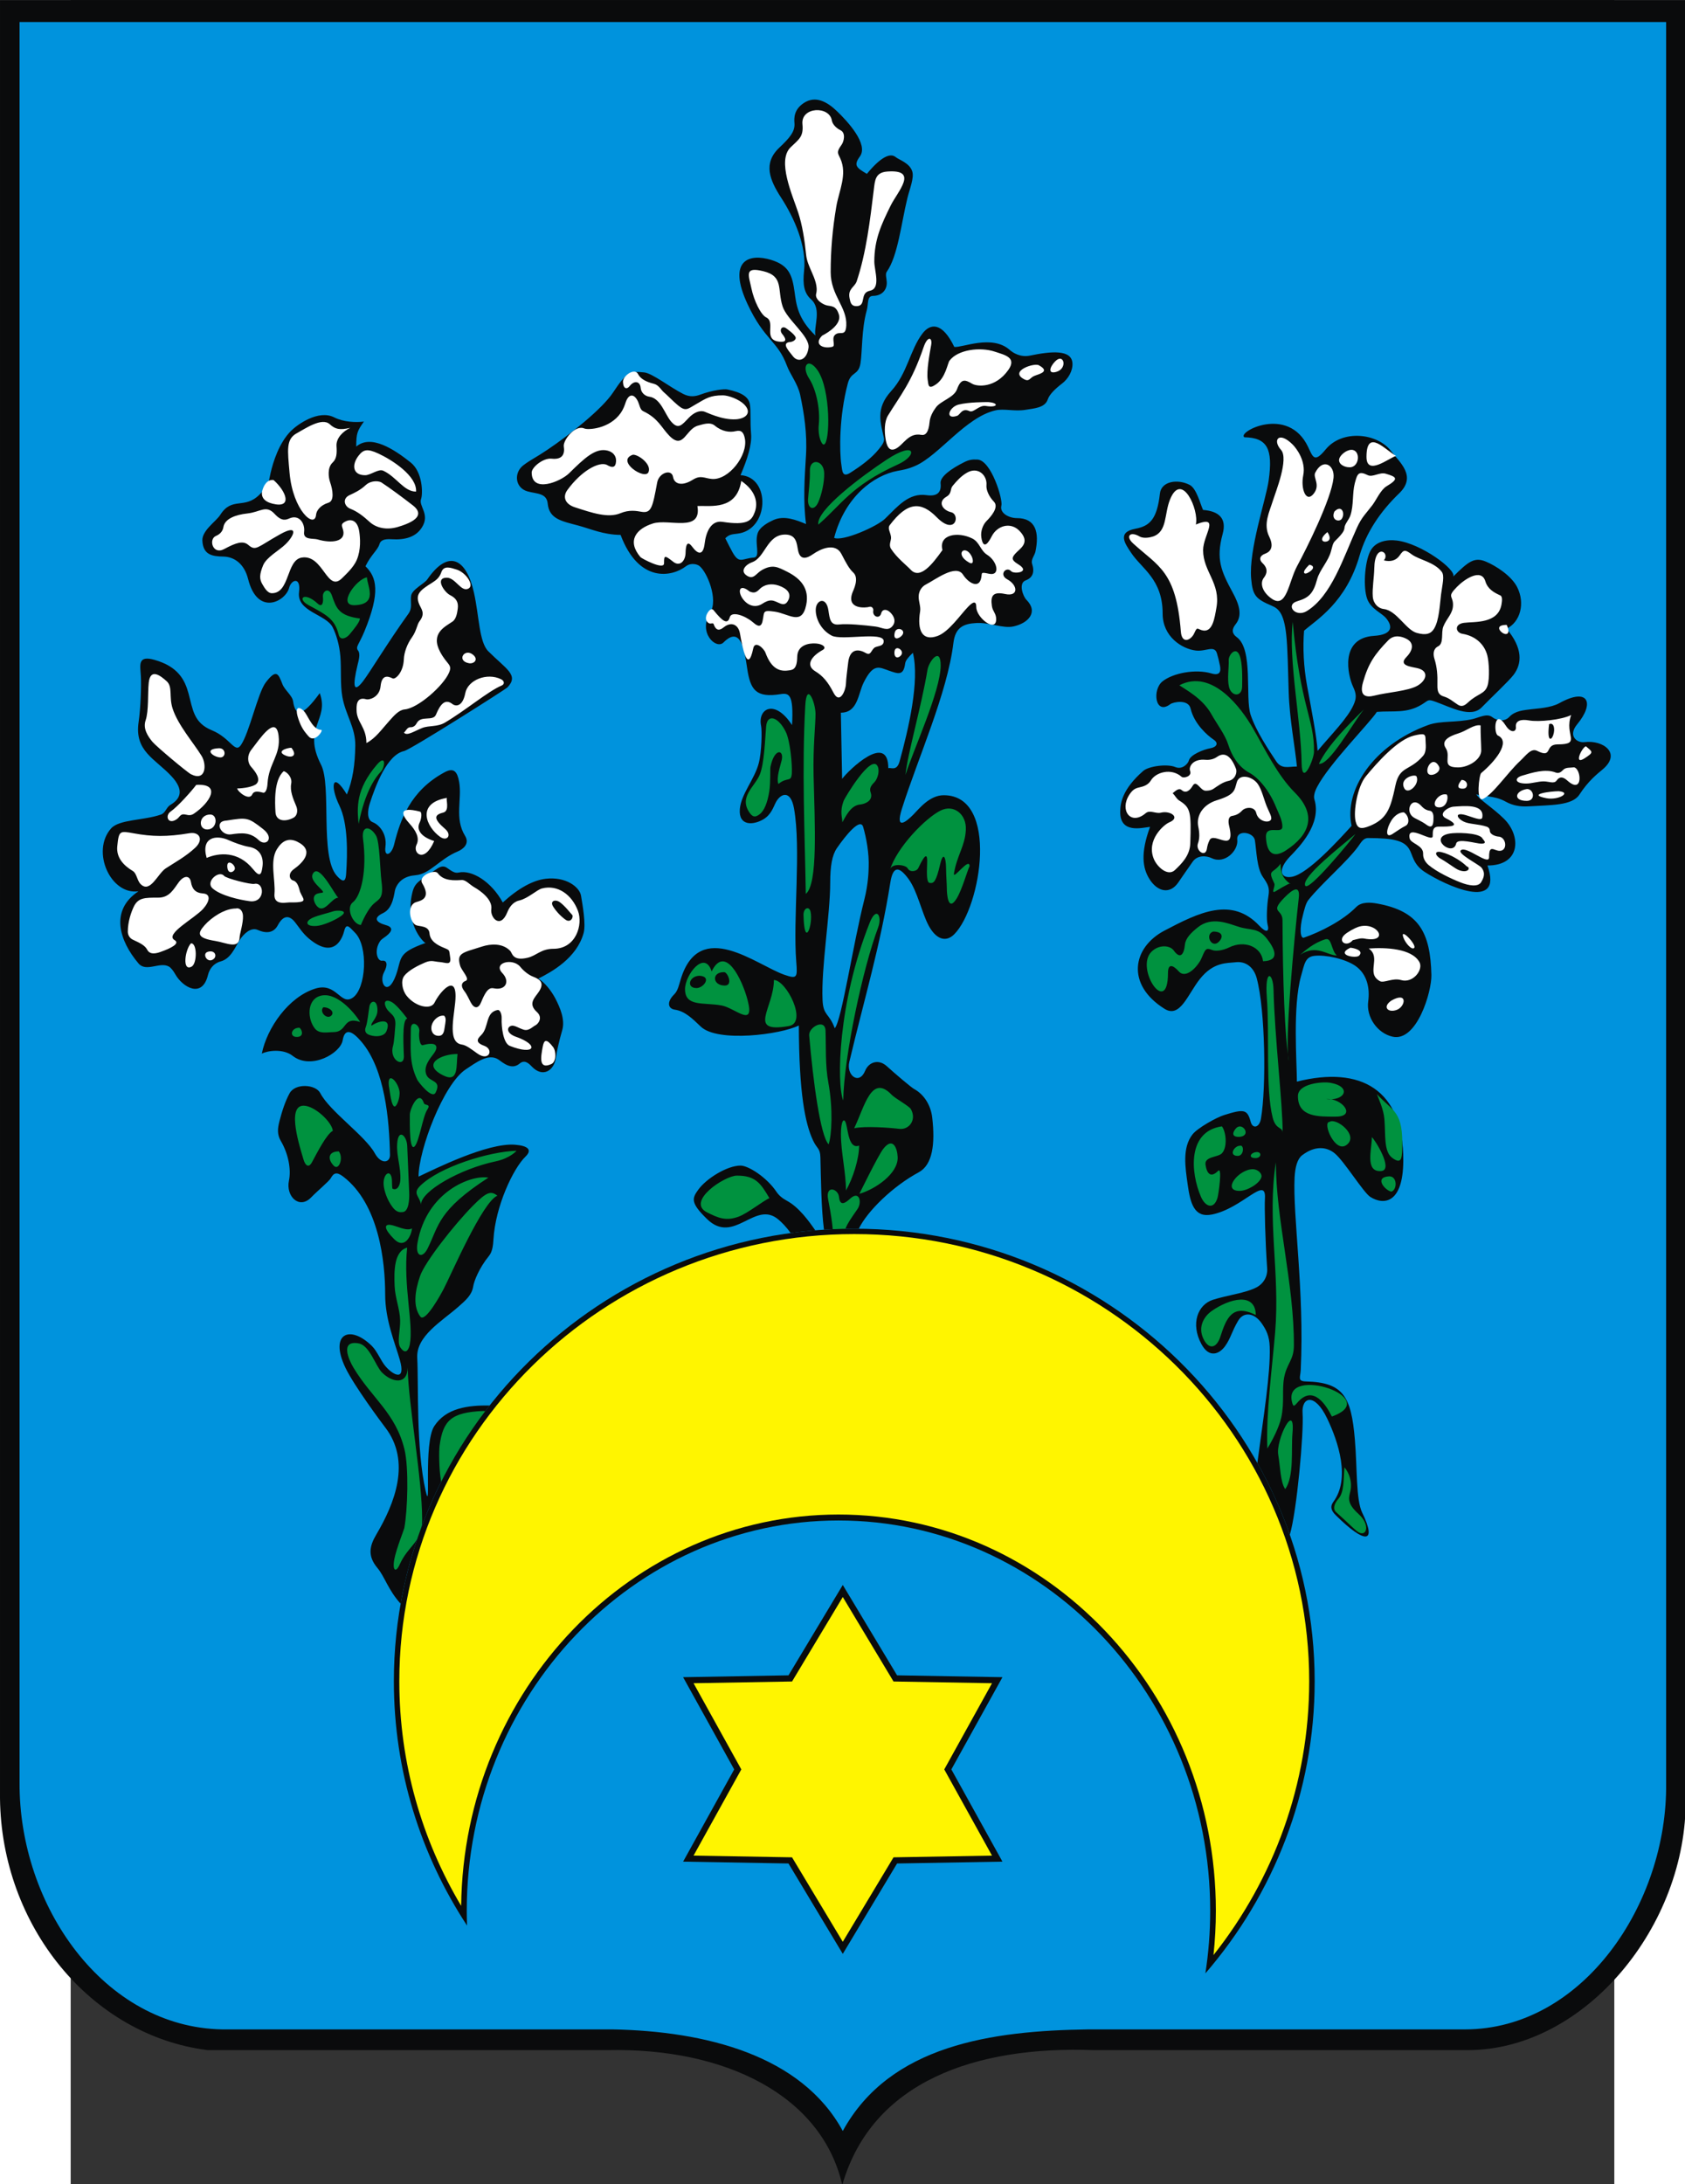 <?xml version="1.0" encoding="UTF-8" standalone="no"?>
<!-- Creator: CorelDRAW -->
<svg
   xmlns:dc="http://purl.org/dc/elements/1.1/"
   xmlns:cc="http://web.resource.org/cc/"
   xmlns:rdf="http://www.w3.org/1999/02/22-rdf-syntax-ns#"
   xmlns:svg="http://www.w3.org/2000/svg"
   xmlns="http://www.w3.org/2000/svg"
   xmlns:sodipodi="http://sodipodi.sourceforge.net/DTD/sodipodi-0.dtd"
   xmlns:inkscape="http://www.inkscape.org/namespaces/inkscape"
   xml:space="preserve"
   width="744"
   height="963.955"
   style="shape-rendering:geometricPrecision; text-rendering:geometricPrecision; image-rendering:optimizeQuality; fill-rule:evenodd; clip-rule:evenodd"
   viewBox="0 0 210 297"
   id="svg2"
   sodipodi:version="0.32"
   inkscape:version="0.45.1"
   sodipodi:docname="POL Żuromin COA.svg"
   inkscape:output_extension="org.inkscape.output.svg.inkscape"
   sodipodi:docbase="C:\Users\Mistrz\Desktop"
   version="1.0"><rect x="0" y="0" width="210" height="297" fill="#333333" stroke="none"/><sodipodi:namedview
   inkscape:window-height="480"
   inkscape:window-width="640"
   inkscape:pageshadow="2"
   inkscape:pageopacity="0.0"
   guidetolerance="10.0"
   gridtolerance="10.0"
   objecttolerance="10.0"
   borderopacity="1.0"
   bordercolor="#666666"
   pagecolor="#ffffff"
   id="base" />
 <defs
   id="defs4">
  <style
   type="text/css"
   id="style6">
   
    .fil2 {fill:#00923F}
    .fil1 {fill:#0093DD}
    .fil0 {fill:#0A0B0C}
    .fil4 {fill:#FFF500}
    .fil3 {fill:white}
   
  </style>
 </defs>
 <g
   id="Warstwa_x0020_1"
   transform="matrix(1.092,0,0,1.092,-9.615,-13.597)">
  <g
   id="_70247952">
   <path
   id="_70256928"
   class="fil0"
   d="M 0,12.457 L 210,12.457 L 210,236.435 C 210.194,252.186 197.493,267.753 182.823,267.753 L 136.284,267.753 C 121.535,267.197 108.631,271.659 104.93,284.544 C 102.365,273.335 90.26,267.424 75.682,267.753 L 25.88,267.753 C 11.267,265.921 0.161,252.246 0,236.385 L 0,12.457 L 0,12.457 z "
   style="fill:#0a0b0c" />
   <path
   id="_70256856"
   class="fil1"
   d="M 2.438,15.197 L 207.566,15.197 L 207.566,234.505 C 207.75,249.507 197.189,265.17 182.493,265.17 L 135.559,265.17 C 123.624,265.333 110.876,267.093 104.994,277.82 C 99.841,268.351 87.838,265.393 76.364,265.17 L 27.717,265.17 C 12.922,264.932 2.36,249.747 2.437,234.456 L 2.437,15.196 L 2.438,15.197 z "
   style="fill:#0093dd" />
   <path
   id="_70248552"
   class="fil0"
   d="M 49.914,212.165 C 48.364,210.459 47.924,208.785 47.028,207.719 C 45.764,206.217 46.032,204.977 46.883,203.539 C 49.16,199.692 51.257,194.447 47.984,190.198 C 47.551,189.636 44.124,185.039 43.041,182.79 C 40.985,178.523 43.575,177.352 46.331,180.064 C 46.992,180.714 47.438,181.901 48.017,182.58 C 48.973,183.702 50.602,184.557 49.804,181.77 C 49.212,179.706 47.985,176.814 47.985,173.674 C 47.985,169.543 47.215,162.38 42.753,158.967 C 41.911,158.323 41.552,158.541 41.203,159.182 C 41.012,159.533 39.494,160.807 38.754,161.571 C 37.281,163.093 35.587,161.426 35.997,159.472 C 36.288,158.083 35.93,156.142 34.988,154.539 C 34.517,153.737 34.575,153.001 34.809,152.092 C 35.136,150.82 35.534,149.581 36.081,148.589 C 36.788,147.306 39.334,147.477 39.899,148.575 C 41.053,150.816 45.502,153.895 46.693,156.065 C 47.474,157.488 48.604,157.263 48.584,156.266 C 48.497,151.943 47.972,145.66 45.045,142.198 C 43.931,140.881 42.966,140.353 42.689,142.004 C 42.419,143.618 38.752,145.726 36.464,143.937 C 35.278,143.009 33.356,143.281 32.617,143.656 C 33.256,140.461 35.948,136.596 39.282,135.559 C 41.926,134.737 42.407,137.684 43.91,136.716 C 45.624,135.612 45.917,130.259 44.21,128.583 C 43.593,127.977 43.152,127.281 42.885,128.369 C 42.698,129.131 41.727,132.054 38.478,129.328 C 37.695,128.672 37.211,127.867 36.751,127.289 C 35.747,126.027 34.996,126.939 34.607,127.677 C 34.094,128.647 33.15,128.723 32.102,128.253 C 31.262,127.876 30.345,128.747 29.861,129.513 C 29.253,130.477 28.754,131.834 27.477,132.179 C 26.586,132.42 26.085,133.142 25.91,133.865 C 25.185,136.853 22.742,135.379 21.839,133.778 C 21.587,133.33 21.292,132.956 21.038,132.814 C 19.909,132.179 18.212,133.554 17.257,132.43 C 14.872,129.622 13.651,125.823 17.25,123.442 C 13.78,123.938 11.317,118.473 13.833,115.62 C 14.848,114.471 17.938,114.631 20.055,113.885 C 20.624,113.684 20.724,112.978 21.225,112.683 C 22.528,111.914 22.942,110.816 21.37,109.123 C 19.336,106.932 16.734,106.008 17.266,102.385 C 17.52,100.657 17.618,97.865 17.547,96.633 C 17.467,95.272 17.108,94.004 19.287,94.634 C 22.182,95.471 23.021,97.097 23.486,98.804 C 24.031,100.8 24.109,102.454 26.393,103.393 C 28.725,104.351 29.255,106.323 30.003,105.248 C 31.078,103.702 32.104,98.752 33.109,97.435 C 34.459,95.665 34.687,96.391 35.19,97.662 C 35.485,98.41 36.405,99.051 36.513,99.783 C 36.796,101.695 37.648,101.774 39.833,98.766 C 41.074,102.129 37.61,103.033 39.998,107.689 C 41.332,110.292 39.826,119.076 41.935,121.478 C 42.921,122.601 43.071,121.999 43.125,121.218 C 43.296,118.732 43.369,115.016 42.281,112.772 C 41.071,110.275 41.413,108.415 43.212,111.389 C 43.935,109.634 44.228,107.692 44.262,105.302 C 44.295,103.044 43.045,101.475 42.649,99.227 C 42.37,97.642 42.537,95.812 42.401,94.174 C 42.282,92.728 41.876,91.43 41.451,90.58 C 40.626,88.928 36.941,88.645 37.254,86.186 C 37.505,84.214 36.286,84.615 36.019,85.651 C 35.584,87.341 32.087,89.242 30.91,84.561 C 30.424,82.628 29.161,81.783 27.824,81.76 C 26.445,81.737 25.295,81.557 25.211,79.768 C 25.152,78.518 26.936,77.362 27.433,76.576 C 28.91,74.243 30.437,75.937 32.334,74.04 C 33.574,72.8 33.425,72.588 33.705,71.372 C 34.023,69.993 34.757,67.605 36.249,66.113 C 37.024,65.339 39.654,63.422 41.643,64.429 C 42.801,65.015 44.339,65.082 45.337,64.949 C 44.511,66.106 44.38,66.411 44.38,68.063 C 46.22,66.486 49.14,68.432 51.164,70.045 C 52.675,71.25 52.69,73.944 52.455,74.603 C 52.16,75.431 53.438,76.384 52.724,77.837 C 51.972,79.365 50.424,79.706 48.783,79.603 C 47.879,79.546 47.412,79.719 47.271,80.216 C 47.064,80.943 46.211,81.545 45.529,82.97 C 46.918,84.31 47.426,86.179 45.399,91.079 C 44.699,92.77 44.243,92.996 44.624,93.488 C 44.932,93.885 44.653,94.803 44.559,95.195 C 43.898,97.945 44.041,98.816 45.227,97.284 C 46.059,96.209 48.338,92.409 50.877,88.885 C 51.419,88.131 51.102,87.46 51.212,86.658 C 51.323,85.847 52.861,85.144 53.234,84.603 C 55.865,80.784 58.089,81.992 59.041,86.236 C 59.701,89.174 59.676,92.396 60.832,93.553 C 63.079,95.799 64.687,96.51 63.215,98.055 C 62.99,98.291 51.186,105.794 50.34,105.979 C 48.217,106.445 46.778,110.294 46.069,112.505 C 45.804,113.329 45.661,114.537 46.433,114.84 C 47.289,115.176 48.227,116.32 48.016,117.915 C 47.837,119.258 48.766,118.961 49.095,117.632 C 49.846,114.594 51.107,110.915 55.407,108.61 C 56.551,107.998 56.979,108.565 57.202,109.832 C 57.58,111.981 56.593,114.362 57.933,116.528 C 58.551,117.528 57.69,118.206 57.004,118.491 C 54.78,119.414 53.545,121.306 51.761,121.443 C 50.496,121.539 49.643,122.114 49.251,123.152 C 49.097,123.562 49.045,125.536 47.727,126.156 C 46.507,126.729 46.768,127.295 48.084,127.659 C 48.996,127.911 48.888,128.414 48.119,129.017 C 47.805,129.263 47.522,129.399 47.344,129.667 C 46.573,130.828 47.011,132.167 47.599,132.089 C 48.249,132.003 48.314,132.644 47.848,133.514 C 47.142,134.83 48.3,136.71 49.323,133.893 C 50.1,131.753 49.398,131.153 53.052,129.862 C 53.175,130.219 50.346,127.788 51.365,123.625 C 51.542,122.904 51.788,122.397 52.721,121.844 C 53.249,121.532 53.828,121.02 54.549,120.572 C 55.004,120.289 55.35,120.296 55.677,120.519 C 56.27,120.922 56.633,121.223 57.133,121.111 C 58.781,120.74 61.213,122.231 62.636,124.838 C 64.607,123.039 66.418,122.073 67.957,121.886 C 70.499,121.577 72.21,122.918 72.385,123.993 C 72.562,125.086 73.014,127.524 72.705,128.647 C 71.85,131.751 68.756,133.47 67.057,134.319 C 67.842,134.75 68.708,135.88 69.17,136.761 C 69.781,137.928 70.419,139.434 70.04,140.744 C 69.646,142.107 69.359,143.382 69.247,144.193 C 69.026,145.786 67.601,146.695 66.246,145.26 C 65.793,144.779 65.311,144.407 64.723,144.904 C 63.717,145.753 62.648,144.78 62.123,144.415 C 60.858,143.538 59.24,144.826 58.051,145.599 C 55.246,147.422 52.143,155.668 52.143,158.973 C 54.071,158.078 60.697,154.731 64.159,155.003 C 65.838,155.135 66.31,155.666 65.468,156.479 C 63.934,157.959 61.721,162.658 61.476,166.773 C 61.433,167.5 61.344,168.32 60.93,168.83 C 59.66,170.391 59.055,171.993 58.95,172.654 C 58.78,173.726 58.035,174.362 57.092,175.191 C 55.016,177.014 51.834,178.825 51.979,181.547 C 52.154,184.851 51.819,192.857 53.036,198.152 C 53.734,201.19 52.724,192.173 54.094,190.055 C 55.559,187.791 58.279,187.44 61.001,187.475 C 55.43,194.568 51.536,202.991 49.914,212.165 L 49.914,212.165 z M 156.642,194.641 C 157.399,188.867 158.29,183.546 158.181,180.165 C 158.136,178.768 157.708,178.02 157.214,177.291 C 156.295,175.933 154.953,175.74 154.255,176.912 C 153.442,178.278 153.349,179.056 152.643,180.057 C 151.933,181.063 150.649,181.637 149.674,179.834 C 148.289,177.273 149.236,174.916 151.094,174.315 C 152.834,173.752 155.247,173.462 156.558,172.753 C 157.445,172.273 157.933,171.363 157.864,170.4 C 157.621,166.99 157.521,162.781 157.586,161.668 C 157.754,158.786 154.791,162.931 150.979,163.694 C 148.799,164.131 148.291,162.361 147.956,159.923 C 147.678,157.902 147.242,155.374 148.575,153.703 C 149.219,152.896 151.558,151.607 152.449,151.325 C 155.02,150.514 155.389,150.595 155.819,152.173 C 156.056,153.043 156.895,152.9 157.091,151.754 C 157.763,147.816 157.634,138.271 156.563,134.268 C 156.195,132.893 155.191,132.124 153.934,132.278 C 152.863,132.409 151.196,132.215 149.487,134.36 C 147.968,136.267 147.025,139.3 145.072,138.075 C 140.244,135.049 141.074,130.443 145.058,128.345 C 149.427,126.043 153.464,124.086 156.9,127.746 C 157.76,128.66 158.167,128.508 157.913,127.562 C 157.761,126.994 157.823,125.229 158.023,124.016 C 158.191,123.005 157.968,122.578 157.329,121.656 C 156.569,120.561 156.544,118.438 156.336,117.093 C 156.175,116.048 153.995,115.727 154.139,117.032 C 154.288,118.378 152.58,120.107 150.95,119.316 C 150.302,119.002 149.186,118.907 148.59,119.751 C 147.798,120.873 147.202,121.749 146.792,122.343 C 145.723,123.897 144.162,123.471 143.191,121.906 C 142.347,120.548 142.064,118.709 143.274,115.421 C 142.258,115.527 139.487,116.315 139.557,113.47 C 139.582,112.43 139.836,110.713 142.423,108.453 C 143.098,107.863 145.393,107.543 146.425,107.973 C 147.281,108.33 148.001,107.569 148.111,107.149 C 148.299,106.425 149.954,105.778 150.789,105.63 C 151.579,105.49 151.844,104.996 151.204,104.565 C 150.381,104.012 148.768,102.577 148.326,100.692 C 148.041,99.477 146.149,99.872 145.789,100.144 C 143.9,101.571 143.516,98.332 144.831,97.296 C 146.161,96.248 148.972,95.734 150.902,96.309 C 152.041,96.649 152.113,96.007 151.98,95.332 C 151.863,94.737 151.751,94.289 151.608,93.815 C 151.286,92.747 150.232,93.607 148.998,93.465 C 147.241,93.262 144.842,91.732 144.842,88.87 C 144.842,84.552 142.24,83.292 140.91,81.282 C 140.163,80.154 139.115,78.732 141.462,78.292 C 143.21,77.965 144.145,77.132 144.5,73.921 C 144.672,72.364 146.715,72.067 148.204,72.832 C 149.067,73.275 149.517,75.174 149.876,75.953 C 151.838,76.102 152.851,76.997 152.322,78.93 C 151.451,82.113 152.151,83.621 153.598,86.289 C 154.322,87.624 154.849,89.06 153.936,90.186 C 153.422,90.82 153.465,91.355 154.064,91.786 C 156.181,93.308 155.091,99.304 155.801,101.46 C 156.471,103.492 158.095,105.909 158.981,107.244 C 159.665,108.275 160.495,107.906 161.569,107.906 C 161.357,105.599 160.65,102.054 160.547,98.663 C 160.46,95.827 160.421,93.168 160.239,91.492 C 159.948,88.815 159.283,88.247 158.47,87.9 C 156.458,87.041 156.05,86.647 155.868,84.489 C 155.563,80.862 157.716,74.658 158.049,72.296 C 158.608,68.335 157.882,66.96 155.026,66.904 C 154.054,66.284 160.463,62.85 162.955,68.091 C 163.576,69.396 163.739,70.138 165.157,68.411 C 167.221,65.898 171.618,66.369 173.332,68.656 C 174.359,70.025 176.538,71.743 174.306,73.89 C 171.949,76.157 170.198,78.777 169.385,81.614 C 167.698,87.504 164.012,89.621 162.461,90.99 C 162.294,93.049 162.404,95.502 162.837,97.859 C 163.432,101.089 164.024,104.105 164.146,105.956 C 165.902,103.871 167.896,101.873 168.623,100.237 C 169.004,99.381 169,98.891 168.56,97.951 C 167.923,96.589 166.844,91.908 171.183,91.632 C 173.387,91.493 173.58,90.533 172.696,89.452 C 172.128,88.759 170.798,88.308 170.325,87.033 C 169.814,85.654 169.995,82.546 170.689,81.128 C 171.289,79.898 172.727,79.605 174.016,79.763 C 177.071,80.136 181.464,83.413 181.046,84.25 C 182.966,82.329 183.702,81.802 185.108,82.385 C 186.365,82.907 188.291,84.159 189.002,85.553 C 190.041,87.591 189.386,89.933 187.687,90.742 C 189.729,93.163 189.626,95.091 188.56,96.491 C 187.945,97.297 185.793,99.297 184.595,100.534 C 183.255,101.919 180.76,100.532 178.884,99.858 C 177.822,99.475 178.008,99.653 177.107,100.196 C 175.238,101.325 173.584,100.941 171.529,101.101 C 170.724,102.39 165.536,107.619 164.07,110.479 C 163.732,111.139 163.643,111.653 163.75,112.003 C 164.694,115.098 161.762,118.017 160.727,119.091 C 159.085,120.793 159.553,121.917 160.982,121.63 C 162.965,121.234 166.684,117.162 168.384,115.291 C 167.404,110.933 171.005,105.263 177.924,102.737 C 179.462,102.175 181.479,102.46 183.461,101.995 C 184.315,101.795 185.245,101.24 185.912,101.76 C 186.535,102.246 187.464,102.329 188.021,101.735 C 188.757,100.949 189.814,100.898 190.81,100.766 C 191.481,100.677 193.182,100.612 194.252,100.019 C 197.925,97.986 198.668,100.027 196.486,102.646 C 195.303,104.064 196.423,104.99 197.401,104.867 C 199.709,104.575 202.067,106.251 199.647,108.274 C 198.922,108.88 197.872,109.702 196.757,111.411 C 195.85,112.801 193.129,112.692 190.417,112.866 C 189.441,112.929 188.468,112.778 187.588,112.284 C 186.111,111.454 184.636,111.685 183.92,111.36 C 184.296,112.044 185.994,113.043 187.393,114.439 C 189.516,116.557 189.469,120.232 185.309,120.232 C 187.362,126.105 180.003,122.679 177.476,121.024 C 176.007,120.062 176.011,118.888 175.537,118.15 C 174.927,117.201 173.785,116.811 170.44,116.811 C 169.827,116.811 169.573,117.355 169.19,117.878 C 167.775,119.812 164.624,122.475 162.983,124.546 C 162.649,124.969 162.449,125.915 162.331,126.354 C 161.85,128.132 162.003,129.367 162.443,129.216 C 164.452,128.525 167.272,127.118 168.953,125.406 C 169.619,124.728 170.742,124.823 171.547,124.967 C 176.786,125.906 178.196,128.56 178.324,133.863 C 178.374,135.94 176.503,142.254 173.463,141.543 C 171.565,141.1 170.185,139.084 170.452,137.149 C 170.678,135.502 170.312,133.718 168.82,132.707 C 167.517,131.825 165.086,131.328 163.75,131.482 C 162.587,131.615 162.51,132.504 162.091,133.972 C 161.021,137.723 161.568,144.863 161.568,147.142 C 169.498,145.16 174.873,148.084 174.823,157.005 C 174.793,162.32 172.397,162.567 170.717,161.504 C 169.85,160.956 167.488,157.079 166.292,156.087 C 165.242,155.217 163.784,155.115 162.206,156.325 C 161.641,156.758 161.346,157.773 161.28,159.084 C 161.039,163.826 162.518,173.176 162.046,183.031 C 162.001,183.989 161.596,184.456 162.718,184.483 C 167.361,184.599 168.337,186.361 168.79,191.719 C 169.095,195.322 168.914,199.202 169.708,200.834 C 171.583,204.686 170.055,204.754 166.404,201.133 C 165.83,200.564 165.672,200.066 166.112,199.47 C 168.233,196.601 166.753,192.044 165.335,189.085 C 163.764,185.807 162.132,186.438 162.274,188.428 C 162.445,190.834 161.56,200.666 160.686,203.571 C 159.598,200.464 158.241,197.479 156.642,194.641 L 156.642,194.641 z M 106.985,165.467 C 108.069,163.249 111.241,160.168 114.457,158.435 C 116.204,157.494 116.509,154.859 116.138,151.626 C 115.957,150.047 115.089,148.723 113.891,148.07 C 113.522,147.869 111.552,146.198 110.48,145.224 C 109.435,144.274 108.22,144.727 107.786,145.782 C 107.026,147.632 105.413,146.356 105.806,144.699 C 107.63,137.007 109.681,130.201 110.915,122.371 C 111.274,120.092 112.102,120.45 113.166,121.884 C 114.295,123.406 114.824,126.104 115.697,127.724 C 116.57,129.345 117.787,129.887 118.876,128.798 C 122.246,125.428 124.511,111.48 117.573,111.48 C 115.801,111.48 114.509,113.159 113.768,113.908 C 112.854,114.832 111.495,115.892 112.362,113.155 C 114.371,106.814 118.019,98.764 118.776,92.52 C 119.012,90.581 120.019,90.115 121.658,90.035 C 123.304,89.954 124.943,90.748 126.261,90.46 C 128.11,90.056 129.399,88.671 127.867,87.138 C 127.451,86.722 126.844,85.075 127.771,84.729 C 128.648,84.402 128.922,83.706 128.577,82.658 C 128.406,82.137 128.89,81.632 128.992,81.152 C 129.502,78.74 129.03,76.966 126.683,76.97 C 125.699,76.971 124.505,76.35 124.754,75.409 C 124.959,74.635 123.481,69.77 121.771,69.679 C 121.112,69.644 120.71,69.714 120.146,69.993 C 118.493,70.813 117.087,71.82 117.178,72.638 C 117.317,73.878 116.632,74.283 115.441,74.113 C 113.223,73.795 111.87,75.474 110.265,77.04 C 109.255,78.025 105.008,79.894 103.915,79.434 C 105.256,74.306 108.85,71.637 111.826,71.085 C 112.326,70.992 113.063,70.898 114.082,70.441 C 117.009,69.127 120.316,64.395 124.022,63.551 C 125.07,63.312 126.411,63.707 127.736,63.489 C 128.879,63.302 130.177,63.236 130.531,62.19 C 130.749,61.548 131.47,60.86 132.32,60.207 C 133.106,59.602 133.666,58.604 133.605,57.673 C 133.492,55.96 130.975,56.181 128.3,56.737 C 127.118,56.983 126.162,56.359 125.81,56.043 C 123.603,54.063 119.876,55.775 118.888,55.656 C 117.373,52.522 115.894,52.695 114.909,54 C 113.348,56.065 113.062,58.917 111.018,61.157 C 109.006,63.362 109.736,65.15 110.123,67.033 C 110.218,67.498 109.812,67.975 109.495,68.372 C 108.596,69.498 107.28,70.469 105.926,71.325 C 104.926,71.958 104.937,71.104 104.82,70.338 C 104.566,68.672 104.531,64.286 105.62,60.201 C 106.029,58.664 106.938,59.258 107.197,57.698 C 107.428,56.305 107.327,53.452 107.962,51.167 C 108.233,50.191 107.972,49.31 108.784,49.297 C 109.834,49.281 110.516,48.589 110.473,47.586 C 110.453,47.116 110.269,46.576 110.469,46.297 C 111.854,44.365 112.286,40.22 113.04,37.134 C 113.323,35.977 113.909,34.603 113.647,33.787 C 113.311,32.738 112.019,32.369 111.578,32.01 C 110.924,31.475 109.761,31.954 107.994,34.104 C 106.756,33.361 106.279,33.082 107.121,31.94 C 108.24,30.424 105.586,27.562 104.288,26.315 C 103.001,25.077 101.578,24.338 100.151,25.271 C 98.901,26.088 98.921,27.145 98.975,27.789 C 99.064,28.856 98.326,29.666 97.085,30.842 C 95.038,32.782 95.868,34.845 97.341,37.115 C 98.923,39.554 100.513,43.083 100.174,46.145 C 99.979,47.908 100.183,48.963 101.049,49.737 C 102.405,50.95 101.352,53.127 101.588,54.24 C 99.334,52.098 99.197,50.288 98.988,48.803 C 98.697,46.733 98.306,45.512 96.093,44.823 C 93.385,43.979 90.548,44.782 93.129,50.32 C 95.225,54.818 96.884,54.883 98.029,57.978 C 98.434,59.075 99.391,60.249 99.684,61.619 C 100.162,63.857 100.574,66.436 100.409,69.171 C 100.242,71.91 100.033,74.814 100.416,77.709 C 99.224,77.22 97.696,76.586 96.329,77.222 C 95.751,77.49 94.609,78.057 94.364,78.938 C 94.007,80.225 94.785,81.827 93.888,81.889 C 92.453,81.988 92.104,82.74 91.253,81.214 C 91.019,80.793 90.729,80.223 90.357,79.48 C 90.79,79.06 91.042,78.997 91.841,78.912 C 95.849,78.481 96.045,71.837 92.255,71.624 C 93.101,69.637 93.685,67.847 93.568,66.468 C 93.433,64.885 93.567,63.559 93.415,62.76 C 93.256,61.921 92.473,61.325 90.594,60.947 C 90.253,60.878 88.828,61.005 87.236,61.596 C 86.628,61.822 85.951,61.926 85.143,61.522 C 83.44,60.669 81.3,58.946 80.252,58.827 C 78.46,58.623 77.985,58.887 76.384,61.315 C 75.027,63.373 71.019,66.56 68.211,68.451 C 66.636,69.511 66.178,69.657 65.222,70.373 C 63.98,71.304 64.15,73.191 65.701,73.637 C 66.834,73.963 68.103,73.821 68.232,75.157 C 68.417,77.076 69.943,77.341 72.002,77.888 C 73.575,78.305 75.131,79.039 77.314,79.064 C 79.596,85.13 83.737,84.281 85.433,82.983 C 86.118,82.458 86.901,82.752 87.122,82.923 C 88.115,83.694 89.495,87.13 88.486,88.719 C 86.902,91.211 89.21,93.379 90.127,92.462 C 92.258,90.331 92.73,93.285 93.08,95.66 C 93.479,98.37 94.169,99.391 97.268,98.889 C 98.336,98.716 98.881,98.994 98.673,102.748 C 96.517,99.424 94.361,100.695 94.816,102.851 C 94.933,103.406 94.899,106.032 94.529,107.478 C 94.018,109.475 92.322,111.336 92.168,113.202 C 91.991,115.346 93.847,115.209 95.07,114.499 C 96.12,113.889 96.353,112.899 96.689,112.3 C 97.279,111.25 98.497,110.788 98.917,113.119 C 99.823,118.149 98.769,126.927 99.198,132.214 C 99.359,134.201 99.304,134.392 97.704,133.833 C 94.217,132.614 87.172,126.725 84.813,134.369 C 84.582,135.117 84.454,135.826 83.992,136.279 C 83.032,137.223 83.216,138.063 84.064,138.184 C 85.352,138.368 86.311,139.351 87.305,140.295 C 89.421,142.307 97.272,141.277 99.518,140.154 C 99.547,148.546 100.29,152.341 101.293,154.475 C 101.796,155.546 102.176,155.415 102.207,156.594 C 102.277,159.214 102.302,162.88 102.652,165.586 C 103.899,165.505 105.156,165.46 106.424,165.46 C 106.612,165.46 106.798,165.465 106.985,165.467 L 106.985,165.467 z M 101.575,165.664 C 100.758,164.512 99.544,162.786 98.002,161.963 C 97.446,161.666 97.019,161.296 96.73,160.863 C 95.529,159.063 93.232,157.6 92.256,157.6 C 90.583,157.6 87.991,159.217 86.993,160.599 C 86.217,161.674 85.978,162.217 88.091,164.266 C 91.459,167.535 94.081,161.824 96.99,164.332 C 97.407,164.691 97.971,165.241 98.493,166.003 C 99.513,165.864 100.54,165.75 101.575,165.664 L 101.575,165.664 z "
   style="fill:#0a0b0c" />
   <path
   id="_70248480"
   class="fil2"
   d="M 95.856,161.659 C 94.755,159.788 94.121,158.85 91.809,158.85 C 90.268,158.85 85.38,162.107 88.123,163.447 C 89.378,164.06 90.377,164.573 92.031,163.954 C 93.162,163.531 95.12,161.957 95.856,161.659 z M 156.45,176.208 C 153.566,174.767 152.789,176.541 152.044,178.876 C 151.552,180.42 150.567,180.528 149.918,179.164 C 149.188,177.63 150.054,176.343 150.94,175.718 C 153.154,174.156 156.398,173.317 156.45,176.208 L 156.45,176.208 z M 160.118,197.89 C 161.247,196.244 160.832,193.035 161.019,190.897 C 161.372,186.857 158.924,191.777 159.243,193.608 C 159.497,195.06 159.505,197.047 160.118,197.89 L 160.118,197.89 z M 157.887,192.833 C 158.485,191.868 159.358,190.207 159.629,188.933 C 160.024,187.07 159.693,185.525 159.976,183.999 C 160.303,182.239 161.184,181.831 161.193,180.019 C 161.23,172.332 158.95,164.319 158.95,157.191 C 157.823,164.428 159.48,170.862 158.857,178.37 C 158.48,182.909 157.709,188.346 157.887,192.833 L 157.887,192.833 z M 165.925,188.851 C 165.194,187.38 163.64,184.971 161.768,186.965 C 161.257,187.509 161.13,187.825 160.941,186.964 C 159.944,182.422 172.414,186.534 165.925,188.851 z M 167.488,195.172 C 167.364,196.557 167.479,198.233 166.766,199.058 C 166.161,199.759 166.039,200.389 166.465,200.768 C 168.092,202.212 168.823,203.046 169.31,203.293 C 170.295,203.793 170.704,202.3 169.252,200.99 C 167.764,199.648 168.034,198.977 168.219,198.19 C 168.502,196.989 168.062,195.842 167.488,195.172 z M 157.351,132.153 C 157.143,130.349 155.049,129.477 153.106,130.443 C 152.49,130.749 151.533,130.967 151.018,130.758 C 150.218,130.433 150.178,130.621 149.639,131.874 C 149.321,132.612 147.807,134.474 146.853,133.418 C 146.178,132.67 145.507,132.337 145.507,133.63 C 145.507,139.217 141.37,133.05 143.443,130.978 C 144.389,130.032 145.758,130.163 146.225,130.816 C 146.999,131.896 147.484,131.411 147.619,130.081 C 147.701,129.272 148.405,128.588 149.216,127.938 C 150.97,126.532 152.976,127.446 154.376,127.882 C 155.813,128.33 156.737,127.944 157.841,129.357 C 158.8,130.585 159.53,132.093 157.351,132.153 L 157.351,132.153 z M 152.226,152.714 C 152.766,153.435 152.932,155.364 152.211,156.085 C 151.712,156.584 150.03,156.461 150.183,157.49 C 150.344,158.58 150.82,159.192 151.757,158.255 C 152.298,157.714 151.808,161.18 151.675,161.619 C 151.221,163.123 150.155,162.744 149.612,161.482 C 148.318,158.479 147.898,153.332 152.226,152.714 L 152.226,152.714 z M 156.097,158.048 C 154.295,158.048 152.173,160.752 154.426,160.752 C 155.372,160.752 156.941,159.833 157.146,159.034 C 157.254,158.615 156.747,158.079 156.097,158.048 L 156.097,158.048 z M 153.935,153.012 C 153.197,153.939 154.019,154.111 154.606,153.996 C 155.91,153.738 154.689,152.065 153.935,153.012 z M 154.467,155.131 C 153.746,155.131 153.026,156.393 154.197,156.393 C 155.008,156.393 155.008,154.951 154.467,155.131 z M 159.794,153.531 C 159.81,150.014 158.794,141.575 158.655,135.678 C 158.605,133.572 157.548,132.994 157.823,136.659 C 158.175,141.363 157.648,148.049 158.546,151.608 C 158.952,153.215 159.794,152.72 159.794,153.531 z M 160.023,124.216 C 161.068,123.148 161.991,122.605 161.801,124.278 C 161.258,129.066 159.967,142.68 160.571,144.558 C 160.052,141.669 159.805,134.405 159.775,127.048 C 159.77,125.585 158.124,126.153 160.023,124.216 z M 161.975,131.353 C 164.001,130.001 165.334,131.432 166.542,131.432 C 165.821,130.802 165.935,129.166 165.118,129.417 C 163.632,129.874 162.616,130.816 161.975,131.353 z M 168.875,116.297 C 167.204,117.737 162.076,121.676 162.603,122.741 C 163.01,123.563 168.321,117.088 168.875,116.297 z M 146.923,97.791 C 151.022,95.659 154.663,100.665 156.089,103.138 C 157.638,105.824 159.153,108.995 161.316,111.157 C 164.103,113.944 163.156,116.422 160.211,118.345 C 158.584,119.407 157.804,118.605 157.714,116.722 C 157.633,115.034 159.759,116.434 159.759,115.387 C 159.759,114.548 159.242,113.635 158.96,112.94 C 158.174,111 156.883,109.357 155.631,108.676 C 154.232,107.914 153.431,106.494 153.026,105.21 C 152.616,103.913 151.616,102.642 150.9,101.364 C 149.81,99.417 147.669,98.305 146.923,97.791 z M 165.208,149.316 C 167.563,149.606 168.457,147.775 165.744,147.292 C 164.768,147.118 161.695,147.374 161.695,148.944 C 161.695,151.588 164.257,151.506 166.405,151.506 C 169.049,151.506 167.191,149.151 165.208,149.316 z M 165.62,152.166 C 166.419,151.572 169.339,153.819 167.769,155.018 C 166.302,156.139 164.712,152.166 165.62,152.166 z M 171.528,148.697 C 173.548,150.919 174.889,150.737 174.677,155.709 C 174.637,156.661 174.586,157.499 173.428,156.627 C 172.366,155.828 172.633,153.743 172.468,151.812 C 172.362,150.574 171.786,149.375 171.528,148.697 L 171.528,148.697 z M 170.908,154.066 C 171.224,154.272 173.676,158.156 172.065,158.28 C 170.006,158.439 170.908,155.553 170.908,154.066 z M 173.346,160.842 C 172.644,160.76 171.101,159.08 173.015,158.941 C 174.086,158.864 174.09,160.594 173.346,160.842 z M 154.435,94.082 C 154.791,95.015 154.767,96.776 154.746,97.943 C 154.722,99.288 153.387,99.224 153.099,97.954 C 152.876,96.971 153.107,95.589 153.072,94.664 C 153.047,94 153.977,92.881 154.435,94.082 L 154.435,94.082 z M 161.045,89.891 C 162.024,100.607 163.749,101.919 163.698,106.062 C 163.687,107.046 162.199,110.476 162.156,107.504 C 162.079,102.12 160.499,94.673 161.045,89.891 L 161.045,89.891 z M 164.309,107.565 C 165.48,105.132 168.188,102.515 169.9,100.803 C 168.443,102.644 165.606,107.781 164.309,107.565 z M 160.725,122.511 C 159.785,121.818 159.536,121.152 159.536,120.014 C 158.545,121.35 157.879,120.638 158.756,122.476 C 158.918,122.816 158.252,123.848 158.932,123.43 C 160.183,122.66 160.927,122.31 160.725,122.511 z M 156.626,155.914 C 155.825,155.914 155.401,156.668 156.414,156.668 C 157.097,156.668 157.238,155.962 156.626,155.914 z M 44.834,89.475 C 42.191,89.119 41.902,88.203 41.342,86.593 C 40.967,85.512 40.144,86.068 40.23,86.802 C 40.297,87.367 40.193,88.18 39.583,87.621 C 37.882,86.058 36.946,87.001 38.428,87.804 C 40.605,88.985 41.707,89.492 42.191,91.481 C 42.388,92.291 43.162,91.914 43.542,91.457 C 44.096,90.788 44.834,89.91 44.834,89.475 L 44.834,89.475 z M 45.714,84.352 C 44.448,84.517 41.914,87.912 44.224,87.815 C 47.125,87.694 45.755,85.425 45.714,84.352 z M 44.677,115.053 C 45.48,110.96 46.826,109.188 47.443,108.552 C 47.968,108.011 48.145,106.274 46.94,107.69 C 44.328,110.757 44.469,112.993 44.677,115.053 z M 44.959,127.638 C 45.423,126.493 46.044,125.46 46.54,125.011 C 47.265,124.356 47.805,124.356 47.53,122.235 C 47.341,120.777 47.316,117.26 46.83,116.479 C 46.053,115.23 45.013,115.282 45.227,116.917 C 45.749,120.915 44.982,124.011 43.946,124.826 C 43.052,125.528 43.977,127.591 44.959,127.638 L 44.959,127.638 z M 41.565,125.921 C 40.914,126.142 39.661,126.422 38.974,126.728 C 37.968,127.175 38.038,127.863 39.448,127.758 C 40.219,127.7 41.644,127.103 42.451,126.546 C 43.591,125.758 41.92,125.799 41.565,125.921 z M 42.149,124.239 C 41.31,124.239 40.445,126.257 39.531,125.342 C 39.131,124.942 38.761,123.959 39.594,123.719 C 40.214,123.541 40.596,123.783 39.792,122.978 C 39.276,122.461 38.506,121.681 39.113,121.074 C 39.952,120.236 41.768,124.01 42.149,124.239 z M 37.284,140.433 C 36.217,140.433 36,141.656 37.064,141.578 C 37.959,141.514 37.572,140.551 37.284,140.433 z M 44.869,139.717 C 42.641,138.975 43.322,140.98 41.528,140.98 C 40.785,140.98 39.807,141.237 39.243,140.55 C 38.303,139.406 38.187,137.011 39.839,136.483 C 41.814,135.851 44.065,138.418 44.869,139.717 z M 46.292,140.175 C 47.141,139.574 48.844,139.14 48.149,140.856 C 47.813,141.686 46.376,141.57 45.797,141.227 C 45.51,141.057 45.424,140.73 45.551,140.405 C 45.792,139.787 45.9,138.493 46.017,137.797 C 46.151,137.005 47.024,136.838 47.024,138.27 C 47.024,139.261 46.107,139.866 46.292,140.175 L 46.292,140.175 z M 50.748,139.309 C 50.682,139.243 49.831,138.049 49.093,137.438 C 48.442,136.899 47.707,136.909 48.025,137.762 C 48.394,138.749 49.358,138.664 49.251,140.126 C 49.229,140.426 49.103,142.238 48.977,142.644 C 48.419,144.438 50.315,145.458 50.315,144.035 C 50.315,143.354 50.005,139.309 50.748,139.309 z M 49.772,148.386 C 49.586,147.024 48.015,145.561 48.52,148.158 C 48.592,148.527 48.878,151.334 49.538,149.765 C 49.784,149.182 49.81,148.502 49.772,148.386 z M 52.728,142.589 C 54.512,142.108 54.647,142.837 54.042,143.643 C 53.545,144.305 52.758,145.228 53.088,146.214 C 53.442,147.27 55.066,146.878 54.278,148.495 C 53.829,149.415 52.107,147.169 51.986,146.92 C 50.931,144.756 51.181,142.96 51.181,140.608 C 51.181,139.371 52.368,140.103 52.233,140.918 C 52.136,141.501 52.291,142.803 52.728,142.589 z M 56.998,143.702 C 54.894,143.702 52.481,145.002 55.204,146.363 C 57.184,147.354 56.813,145.126 56.998,143.702 z M 52.79,149.767 C 52.171,148.096 51.075,150.51 51.057,151.252 C 51.047,151.695 51.038,153.204 51.12,154.126 C 51.206,155.108 51.401,155.492 51.663,155.201 C 52.245,154.554 52.657,151.51 53.238,150.621 C 53.755,149.828 52.852,150.2 52.79,149.767 z M 48.883,160.464 C 48.823,160.113 48.849,159.719 48.828,159.416 C 48.729,157.947 47.708,158.555 47.791,159.956 C 47.831,160.632 48.185,161.825 48.901,162.772 C 49.434,163.479 49.872,163.414 50.172,163.389 C 50.94,163.326 51.012,161.76 50.978,160.96 L 50.73,155.133 C 50.677,153.882 49.61,152.881 49.479,154.9 C 49.381,156.404 49.971,157.89 49.873,159.419 C 49.833,160.051 49.492,160.789 48.883,160.464 L 48.883,160.464 z M 42.208,155.832 C 40.847,155.832 40.794,156.831 41.599,157.635 C 42.217,158.254 42.827,156.636 42.208,155.832 z M 41.466,153.268 C 40.683,153.686 39.555,155.906 38.863,157.185 C 38.447,157.954 38.022,157.585 37.803,156.819 C 37.433,155.524 35.629,150.138 37.815,150.138 C 39.176,150.138 41.342,152.154 41.466,153.268 L 41.466,153.268 z M 52.445,162.445 C 52.466,160.776 57.343,158.003 61.731,157.078 C 63.563,156.692 64.353,155.755 64.353,155.752 C 60.898,155.86 54.801,157.746 52.372,160.095 C 51.321,161.111 52.297,161.405 52.445,162.445 L 52.445,162.445 z M 60.844,159.102 C 54.553,163.166 54.688,165.05 53.285,167.899 C 52.636,169.218 51.712,168.934 52.012,167.227 C 53.151,160.754 58.821,158.708 60.844,159.102 z M 61.966,161.348 C 60.102,162.114 56.213,171.16 55.266,172.973 C 54.957,173.564 52.974,177.215 52.365,176.404 C 51.448,175.18 51.658,173.3 52.337,171.34 C 52.943,169.59 56.604,164.943 58.884,162.632 C 60.657,160.835 61.154,160.73 61.966,161.348 L 61.966,161.348 z M 51.332,165.424 C 50.62,165.826 49.34,165.056 48.607,164.979 C 47.873,164.902 47.791,165.446 49.121,166.776 C 50.359,168.013 51.208,166.476 51.332,165.424 z M 50.723,167.816 C 49.064,168.269 49.092,170.785 49.161,172.575 C 49.218,174.076 49.817,175.463 49.851,176.869 C 49.881,178.052 49.435,179.585 49.864,180.227 C 50.558,181.27 50.941,180.472 51.057,179.852 C 51.536,177.295 50.218,172.577 50.723,167.816 L 50.723,167.816 z M 50.783,182.737 C 50.783,184.903 48.892,184.669 47.592,183.37 C 46.788,182.565 46.051,179.993 44.69,179.744 C 42.338,179.312 43.423,181.746 44.053,182.792 C 46.331,186.573 49.278,188.41 50.386,192.929 C 50.948,195.217 50.782,200.514 50.367,202.745 C 50.331,202.94 49.361,205.368 49.129,206.597 C 48.849,208.079 49.333,208.314 49.781,207.302 C 50.88,204.82 52.592,204.576 52.592,201.729 C 52.592,196.469 50.906,187.626 50.783,182.737 z M 60.206,188.157 C 56.193,188.332 55.195,189.344 54.767,192.46 C 54.586,193.783 54.786,201.199 56.627,197.479 C 57.818,195.073 60.014,192.833 60.773,190.177 C 61.004,189.368 61.444,188.219 60.206,188.157 L 60.206,188.157 z M 96.412,134.491 C 96.412,138.003 92.995,141.15 98.279,140.224 C 100.664,139.806 97.953,134.491 96.412,134.491 z M 89.889,137.66 C 87.627,137.248 85.341,137.862 85.341,135.623 C 85.341,133.861 87.776,130.669 88.657,133.421 C 90.319,130.018 92.445,134.346 93.141,137.008 C 94.067,140.551 91.593,137.971 89.889,137.66 L 89.889,137.66 z M 106.414,152.952 C 107.751,152.645 110.874,152.883 112.031,153.026 C 113.242,153.176 114.236,151.91 113.473,150.562 C 113.26,150.185 111.499,149.218 111.098,148.797 C 108.56,146.128 107.722,150.236 106.414,152.952 L 106.414,152.952 z M 107.064,161.116 C 108.985,160.566 111.921,158.626 111.831,156.535 C 111.785,155.462 111.252,153.95 110.029,155.527 C 109.408,156.328 107.055,161.125 107.064,161.116 L 107.064,161.116 z M 105.389,160.705 C 106.27,159.163 107.028,156.759 107.028,155.108 C 105.766,155.602 105.654,153.281 105.407,152.404 C 105.155,151.509 104.763,152.031 104.763,153.683 C 104.763,155.994 105.389,158.393 105.389,160.705 z M 105.267,166.557 C 104.865,165.644 106.027,164.195 106.825,163.015 C 107.416,162.141 107.055,160.652 105.897,161.73 C 105.279,162.305 104.641,162.681 104.524,161.504 C 104.42,160.459 102.793,159.97 103.175,161.844 C 103.516,163.517 103.919,166.129 103.714,166.557 C 104.044,166.447 104.496,166.117 105.267,166.557 L 105.267,166.557 z M 103.227,154.956 C 103.618,153.875 103.796,150.531 103.199,147.287 C 102.794,145.088 102.917,142.881 102.845,140.797 C 102.791,139.226 100.72,140.371 100.808,141.392 C 101.298,147.108 102.197,153.874 103.227,154.956 z M 100.101,126.412 C 100.206,130.758 101.32,127.518 100.981,125.993 C 100.811,125.229 100.079,125.514 100.101,126.412 z M 100.387,123.77 C 101.915,122.528 101.502,115.062 101.356,108.997 C 101.271,105.477 101.617,102.478 101.597,101.312 C 101.572,99.84 100.489,97.273 100.32,100.34 C 99.888,108.147 100.254,116.047 100.387,123.77 L 100.387,123.77 z M 96.974,110.082 C 98.085,109.147 98.575,109.929 98.645,108.75 C 98.707,107.709 98.451,104.726 97.891,103.587 C 96.971,101.714 95.59,101.284 95.447,102.906 C 95.31,104.462 95.225,107.445 94.669,108.872 C 94.066,110.423 91.925,111.705 93.451,113.752 C 93.898,114.351 94.296,114.1 94.637,113.845 C 95.206,113.42 95.618,112.398 95.839,110.988 C 96.012,109.887 95.929,108.218 95.983,107.954 C 96.477,105.557 97.693,105.783 97.385,107.109 C 97.209,107.869 96.683,109.291 96.974,110.082 L 96.974,110.082 z M 104.937,114.853 C 105.338,114.185 105.95,112.739 107.165,112.633 C 107.715,112.585 108.838,112.176 108.466,111.135 C 108.293,110.649 108.483,110.307 108.922,109.871 C 109.322,109.473 109.625,108.465 109.34,107.881 C 108.542,106.243 105.245,111.812 105.12,112.137 C 104.57,113.569 104.961,114.278 104.937,114.853 L 104.937,114.853 z M 110.867,120.786 C 111.724,117.962 115.34,114.282 117.192,113.38 C 118.82,112.587 120.416,113.835 120.325,115.781 C 120.229,117.817 119.22,118.952 118.843,121.231 C 118.699,122.1 120.789,119.109 120.789,120.32 C 120.491,120.918 119.862,123.228 119.185,124.333 C 118.114,126.081 117.957,123.813 117.957,123.082 C 117.957,122.618 117.874,121.598 117.858,120.473 C 117.84,119.199 117.508,118.457 117.136,120.035 C 116.627,122.201 116.357,122.492 115.817,122.401 C 115.475,122.344 115.433,121.558 115.503,119.951 C 115.55,118.878 115.372,118.509 114.404,120.541 C 114.181,121.009 113.343,121.099 113.078,120.586 C 112.842,120.128 111.029,119.886 110.867,120.786 z M 105.047,149.494 C 105.147,143.989 107.49,133.041 109.392,127.967 C 109.93,126.532 109.184,125.248 108.343,127.366 C 104.397,137.302 104.207,147.381 105.047,149.494 L 105.047,149.494 z M 112.803,108.946 C 113.788,105.825 117.171,98.514 117.189,95.343 C 117.202,92.898 115.726,94.773 115.543,95.883 C 114.783,100.465 113.053,106.349 112.803,108.946 z M 101.945,77.782 C 104.856,75.28 105.98,72.956 111.88,70.279 C 114.358,69.154 114.123,67.281 110.487,69.675 C 107.39,71.716 101.638,75.992 101.945,77.782 L 101.945,77.782 z M 100.897,71.05 C 100.924,72.372 100.723,73.763 100.668,74.602 C 100.59,75.811 101.412,76.144 101.925,75.026 C 102.332,74.14 102.713,72.525 102.677,71.368 C 102.624,69.691 100.865,69.489 100.897,71.05 z M 100.808,59.602 C 101.635,60.873 102.211,63.31 102.003,65.371 C 101.866,66.727 102.355,67.873 102.64,67.809 C 103.425,67.634 103.521,60.971 101.849,58.557 C 100.682,56.873 99.777,58.018 100.808,59.602 L 100.808,59.602 z "
   style="fill:#00923f" />
   <path
   id="_70248408"
   class="fil3"
   d="M 43.632,65.731 C 42.675,66.196 41.855,67.035 41.922,68.016 C 41.981,68.892 41.949,69.579 41.439,70.051 C 40.752,70.687 40.923,71.914 41.125,72.499 C 41.454,73.451 41.685,74.822 40.916,75.056 C 39.905,75.364 39.423,76.031 39.376,76.557 C 39.216,78.337 36.481,76.043 36.072,71.312 C 35.83,68.51 35.603,67.145 36.973,66.403 C 37.965,65.866 40.094,64.38 41.081,65.28 C 41.77,65.909 42.306,66.029 43.632,65.731 L 43.632,65.731 z M 92.346,72.339 C 91.773,76.016 88.575,75.403 86.884,75.464 C 87.449,78.817 83.337,77.019 81.355,77.636 C 79.301,78.275 78.042,79.76 79.788,81.828 C 79.923,81.988 82.725,83.494 82.725,82.603 C 82.725,81.613 82.766,81.537 83.864,82.405 C 84.706,83.072 85.387,82.286 85.409,81.307 C 85.427,80.481 85.571,79.644 86.224,80.524 C 86.97,81.53 87.608,81.649 87.789,80.115 C 87.942,78.824 88.52,77.204 90.019,77.438 C 93.195,77.933 93.649,77.222 94.022,76.24 C 94.454,75.103 94.201,73.609 92.346,72.339 L 92.346,72.339 z M 148.978,77.767 C 149.406,75.965 147.231,71.056 145.768,74.64 C 145.023,76.464 145.44,78.64 143.654,79.258 C 143.329,79.371 142.48,79.558 141.965,79.256 C 140.794,78.57 140.168,79.217 141.168,80.129 C 144.315,82.998 146.522,83.565 147.111,91.106 C 147.236,92.705 148.381,92.182 148.773,91.321 C 149.154,90.482 149.123,90.739 149.678,90.918 C 151.075,91.369 151.315,89.379 151.539,88.149 C 152.102,85.052 149.883,83.663 149.883,80.959 C 149.883,79.067 152.132,76.506 148.978,77.767 L 148.978,77.767 z M 158.122,79.286 C 157.347,77.704 158.126,76.262 158.624,74.659 C 158.91,73.739 160.584,69.584 159.591,68.478 C 158.49,67.251 159.311,66.08 161.045,67.814 C 161.518,68.287 162.721,69.876 162.357,71.652 C 162.02,73.291 162.698,75.129 163.648,73.942 C 164.549,72.816 163.539,71.933 163.849,71.319 C 164.804,69.432 166.299,70.36 166.131,71.967 C 165.852,74.622 162.724,80.857 161.601,82.932 C 160.532,84.905 160.304,88.305 158.432,87.008 C 157.28,86.209 156.913,85.088 157.456,84.392 C 157.863,83.871 157.986,83.231 157.279,82.572 C 156.85,82.172 156.891,81.657 157.62,81.398 C 158.027,81.254 158.852,80.778 158.122,79.286 L 158.122,79.286 z M 168.362,68.467 C 167.732,68.467 166.956,69.121 166.841,69.59 C 166.695,70.192 167.382,70.643 168.142,70.643 C 169.404,70.643 169.534,68.467 168.362,68.467 L 168.362,68.467 z M 173.924,69.223 C 172.663,68.574 170.237,65.68 170.237,69.346 C 170.237,71.779 173.023,69.494 173.924,69.223 z M 161.611,87.322 C 160.077,87.778 161.402,89.415 162.816,88.54 C 165.879,86.641 167.307,82.013 169.051,78.16 C 169.647,76.843 170.219,76.349 170.976,75.351 C 171.461,74.712 172,73.444 172.746,73.001 C 174.341,72.055 173.968,71.83 172.606,71.434 C 171.893,71.226 170.993,71.916 170.41,71.627 C 169.237,71.046 169.09,71.449 168.778,72.643 C 168.465,73.839 168.655,75.368 168.238,76.622 C 168.056,77.171 167.514,77.729 167.5,78.153 C 167.485,78.615 167.05,79.07 166.704,79.436 C 166.139,80.034 166.137,79.822 165.823,81.066 C 165.5,82.347 164.403,83.414 164.089,84.584 C 163.611,86.374 163.05,86.893 161.611,87.322 L 161.611,87.322 z M 163.118,82.772 C 162.084,83.754 162.482,83.979 162.823,83.832 C 163.417,83.575 164.027,82.964 163.118,82.772 z M 165.371,78.71 C 164.194,79.673 164.842,80.032 165.317,79.873 C 165.642,79.764 165.847,79.442 165.371,78.71 z M 166.242,76.154 C 165.762,77.202 166.843,77.543 167.168,77.044 C 167.596,76.387 167.155,75.224 166.242,76.154 z M 172.399,82.232 C 173.244,82.456 173.95,82.234 174.365,81.623 C 174.889,80.852 175.065,80.897 175.879,81.492 C 176.824,82.182 178.671,82.435 179.608,83.651 C 179.992,84.15 179.685,85.246 179.528,86.467 C 179.371,87.682 179.31,89.658 178.658,90.74 C 178.278,91.371 177.669,91.604 176.477,91.261 C 175.163,90.885 173.979,88.471 172.398,88.295 C 171.694,88.217 171.088,87.62 171.02,86.74 C 170.941,85.711 171.187,84.35 171.208,83.218 C 171.267,79.995 173.251,81.255 172.399,82.232 z M 187.708,90.269 C 186.399,90.269 186.705,90.893 187.108,91.21 C 187.581,91.582 188.266,91.514 187.708,90.269 z M 182.188,91.378 C 183.741,91.633 184.905,92.608 185.289,94.067 C 185.499,94.864 185.616,96.928 185.311,97.855 C 184.964,98.907 184.107,98.796 182.906,99.909 C 182.509,100.277 182.139,100.528 181.642,100.222 C 181.121,99.9 180.575,99.39 179.902,99.197 C 179.221,99.002 179.05,98.586 179.071,97.744 C 179.101,96.501 179.029,95.537 178.709,94.519 C 178.5,93.854 178.576,93.227 179.159,92.939 C 179.907,92.57 179.507,91.245 179.806,90.484 C 180.218,89.435 181.017,88.882 181.017,87.761 C 181.017,86.59 180.232,86.842 181.49,85.551 C 182.454,84.562 184.543,83.172 185.047,84.84 C 185.34,85.812 186.116,86.239 186.899,86.594 C 187.204,86.732 187.127,87.293 187.059,87.705 C 186.645,90.178 183.659,89.84 182.382,90.013 C 181.119,90.184 181.348,91.24 182.188,91.378 L 182.188,91.378 z M 169.798,97.435 C 170.462,95.075 171.257,93.926 172.949,92.189 C 173.706,91.412 174.671,91.721 175.227,92.008 C 176.154,92.487 176.088,93.377 175.207,94.278 C 174.159,95.35 175.803,95.473 176.575,95.656 C 178.091,96.014 177.694,97.203 176.591,97.838 C 175.417,98.515 172.823,98.662 171.222,99.075 C 170.149,99.353 169.326,99.112 169.798,97.435 L 169.798,97.435 z M 146.091,111.225 C 146.4,111.534 146.58,111.938 146.905,112.139 C 148.318,113.014 148.417,113.543 148.285,117.487 C 148.234,119.004 147.197,120.016 146.374,120.797 C 145.494,121.631 144.159,120.423 143.742,119.413 C 142.764,117.039 145.022,115.126 145.655,114.865 C 147.131,114.259 145.793,113.355 144.622,113.652 C 143.979,113.815 143.266,113.263 142.73,113.718 C 140.856,115.31 139.437,113.342 140.696,111.411 C 141.089,110.81 141.4,110.62 141.944,110.503 C 142.487,110.386 143.043,110.198 143.383,109.631 C 143.991,108.616 145.915,108.053 147.207,109.186 C 147.463,109.41 148.518,109.128 148.266,108.469 C 148.061,107.932 148.611,106.925 150.159,107.066 C 150.799,107.123 151.278,106.942 151.633,106.695 C 152.613,106.013 153.407,106.674 153.978,108.187 C 154.162,108.677 153.854,109.531 153.066,109.691 C 152.309,109.846 151.692,110.341 151.176,110.678 C 150.809,110.918 150.408,110.918 150.195,110.918 C 149.535,110.918 149.058,109.494 148.586,110.302 C 148.241,110.893 147.732,111.298 147.215,110.841 C 146.859,110.526 146.464,110.933 146.091,111.225 L 146.091,111.225 z M 149.24,117.486 C 149.456,116.894 149.448,116.185 149.287,115.42 C 148.98,113.962 149.938,112.622 151.559,112.119 C 153.905,111.391 153.768,110.879 154.09,109.831 C 154.419,108.762 156.034,109.123 156.702,110.087 C 157.19,110.791 157.447,111.951 157.8,112.837 C 158.154,113.722 158.603,114.335 158.25,114.625 C 157.839,114.962 156.721,114.638 156.504,113.696 C 156.307,112.838 155.151,112.953 154.751,113.385 C 154.229,113.949 153.751,113.999 153.44,114.07 C 153.034,114.161 152.982,114.71 153.123,115.287 C 153.997,118.867 151.241,115.967 150.691,117.067 C 150.498,117.453 150.405,117.815 150.359,118.128 C 150.186,119.303 148.918,118.373 149.24,117.486 L 149.24,117.486 z M 168.525,129.534 C 167.762,130.448 166.624,129.701 167.484,128.874 C 167.85,128.522 168.787,128.021 169.177,127.888 C 171.565,127.073 173.288,129.958 169.938,129.325 C 169.532,129.248 169.109,129.389 168.525,129.534 z M 168.22,130.472 C 166.314,131.387 168.93,131.842 169.311,131.461 C 169.997,130.775 168.525,130.472 168.22,130.472 z M 170.514,130.567 C 172.145,131.706 170.102,133.647 171.908,134.632 C 172.408,134.905 173.506,134.191 174.548,134.498 C 176.034,134.936 177.367,133.195 176.824,132.245 C 175.861,130.561 172.648,130.414 170.514,130.567 L 170.514,130.567 z M 174.838,129.214 C 175.096,129.918 175.881,130.796 176.178,130.498 C 176.551,130.126 174.32,127.801 174.838,129.214 z M 173.35,137.043 C 172.14,137.864 172.957,138.63 174.042,138.196 C 175.105,137.771 175.399,135.89 173.35,137.043 z M 177.285,106.581 C 175.596,108.531 174.367,107.772 173.836,110.287 C 173.764,110.63 173.684,111.009 173.589,111.398 C 173.104,113.374 172.563,114.511 170.688,115.287 C 169.535,115.765 169.104,115.64 168.883,114.735 C 168.576,113.474 169.124,110.383 170.148,109.138 C 171.513,107.479 174.108,104.525 176.173,104.046 C 177.434,103.753 177.6,103.817 177.593,104.58 C 177.588,105.038 177.787,106.002 177.285,106.581 L 177.285,106.581 z M 178.337,108.948 C 178.855,108.932 179.565,108.417 179.252,107.863 C 178.319,106.213 177.104,108.985 178.337,108.948 z M 174.938,110.608 C 175.399,111.497 176.898,110.123 176.478,109.149 C 176.316,108.775 174.28,109.336 174.938,110.608 z M 184.453,102.783 C 183.596,102.64 182.741,103.454 181.672,103.782 C 180.459,104.154 179.522,104.712 180.104,105.599 C 180.856,106.744 179.441,108.015 181.641,108.015 C 182.977,108.015 184.553,107.011 184.534,105.87 C 184.517,104.866 184.449,104.074 184.453,102.783 L 184.453,102.783 z M 182.091,109.566 C 181.147,110.723 182.073,110.687 182.384,110.649 C 182.908,110.586 182.958,109.632 182.091,109.566 z M 195.736,101.493 C 194.821,104.008 197.096,105.148 194.048,105.148 C 192.371,105.148 193.48,106.946 191.499,105.955 C 190.737,105.575 190.125,106.513 189.386,107.203 C 187.758,108.723 186.07,111.301 184.764,111.937 C 183.845,112.384 184.264,108.936 184.527,108.719 C 186.17,107.358 188.302,104.835 186.604,104.042 C 186.065,103.79 186.132,100.522 187.595,102.817 C 188.213,103.786 188.918,103.617 188.851,102.988 C 188.767,102.21 189.446,101.98 190.5,102.167 C 191.7,102.38 194.516,102.102 195.736,101.493 z M 197.577,105.389 C 197.111,105.472 195.963,107.813 197.406,106.883 C 198.609,106.109 198.4,106.097 197.577,105.389 z M 196.085,108.006 C 195.636,108.076 195.07,107.979 194.746,108.317 C 194.484,108.59 194.2,108.808 193.81,108.655 C 192.499,108.138 190.831,108.69 189.624,109.042 C 188.666,109.322 188.656,110.024 190.131,110.024 C 190.855,110.024 191.617,109.746 192.341,109.756 C 192.981,109.765 193.608,110.096 193.924,109.651 C 194.269,109.165 194.668,109.12 195.264,109.657 C 197.263,111.459 197.005,108.147 196.085,108.006 z M 194.174,110.979 C 193.254,110.979 190.107,111.36 192.656,111.852 C 194.142,112.138 195.873,111.12 194.174,110.979 z M 190.244,110.706 C 188.757,110.918 188.44,112.182 190.21,112.182 C 191.342,112.182 191.093,110.706 190.244,110.706 z M 174.887,113.607 C 174.356,113.607 173.752,113.97 173.334,114.635 C 172.722,115.607 172.505,116.933 173.483,116.303 C 173.911,116.028 174.669,115.492 175.072,115.309 C 175.716,115.016 175.474,113.943 174.887,113.607 z M 177.724,115.167 C 178.575,115.788 178.583,114.874 178.583,114.215 C 178.583,113.761 178.416,113.453 178.133,113.415 C 177.441,113.323 177.162,112.884 176.923,112.667 C 175.8,111.649 175.028,113.472 176.056,114.205 C 176.409,114.457 177.003,114.641 177.724,115.167 L 177.724,115.167 z M 180.127,111.372 C 179.043,111.23 178.079,112.995 179.304,112.995 C 180.435,112.995 180.504,111.278 180.127,111.372 z M 182.528,113.938 C 183.396,114.174 184.577,114.738 184.661,114.262 C 184.971,112.497 182.286,112.834 181.094,112.903 C 180.409,112.943 179.07,113.823 180.138,114.356 C 182.211,115.393 180.656,115.393 179.242,115.393 C 178.488,115.393 178.488,115.911 178.488,116.571 C 178.488,117.466 175.214,114.915 175.614,116.853 C 175.751,117.518 177.345,117.689 177.294,118.795 C 177.273,119.245 177.497,119.763 177.97,120.167 C 178.99,121.038 180.831,121.9 181.972,122.345 C 182.915,122.712 184.167,122.981 184.552,122.261 C 184.726,121.934 185.172,121.258 184.557,120.49 C 184.261,120.12 181.593,118.786 181.971,118.361 C 182.591,117.664 185.509,120.34 185.509,119.209 C 185.509,118.031 185.785,118.087 186.314,118.293 C 187.91,118.917 187.803,116.691 186.691,116.632 C 186.433,116.618 185.623,116.424 185.606,115.906 C 185.594,115.571 185.351,115.442 185.232,115.402 C 184.179,115.046 183.019,115.102 182.345,114.762 C 181.402,114.288 181.273,113.597 182.528,113.938 L 182.528,113.938 z M 79.491,62.478 C 79.686,62.903 79.737,63.472 80.123,63.653 C 82.018,64.548 82.395,65.706 83.397,66.726 C 85.171,68.533 85.434,65.825 86.985,65.448 C 87.488,65.325 88.425,64.935 89.049,65.453 C 89.959,66.21 90.929,66.321 91.655,66.143 C 92.361,65.971 92.648,66.29 92.798,67.079 C 93.19,69.15 90.779,72.255 88.707,72.095 C 87.744,72.021 87.312,71.565 86.3,72.198 C 84.942,73.048 83.998,72.726 83.851,71.851 C 83.673,70.799 82.1,71.317 81.874,72.526 C 81.291,75.661 81.153,76.406 79.877,76.178 C 79.276,76.071 78.372,75.91 77.311,76.355 C 75.744,77.013 73.731,76.304 71.624,75.625 C 70.389,75.227 70.067,74.321 70.682,73.476 C 71.551,72.282 72.511,71.408 73.374,70.872 C 74.336,70.275 75.177,70.097 75.639,70.363 C 76.13,70.644 76.572,70.758 76.71,70.171 C 76.883,69.43 76.506,68.791 75.744,68.579 C 74.216,68.153 72.818,69.5 70.895,71.39 C 69.84,72.427 66.239,73.925 66.239,71.286 C 66.239,70.65 67.657,69.456 68.725,69.571 C 70.124,69.721 70.376,68.934 70.236,68.041 C 70.122,67.311 71.625,65.302 72.797,65.81 C 73.257,66.009 75.932,65.875 77.333,63.876 C 77.641,63.437 77.829,62.918 77.93,62.604 C 78.297,61.463 78.996,61.4 79.491,62.478 L 79.491,62.478 z M 79.482,59.025 C 79.794,59.624 80.436,59.987 81.467,60.247 C 82.076,60.401 82.385,61.038 82.693,61.293 C 83.113,61.639 83.826,62.401 84.463,62.928 C 85.415,63.716 85.66,63.395 86.616,62.841 C 87.978,62.051 88.456,61.682 90.064,61.682 C 90.726,61.682 92.052,62.166 92.686,62.791 C 93.734,63.826 92.928,64.587 91.696,64.665 C 89.896,64.78 87.962,63.748 87.656,63.681 C 87.042,63.547 86.373,63.898 85.82,64.469 C 84.948,65.371 84.511,66.011 83.589,64.926 C 82.818,64.018 82.317,62.042 80.885,61.851 C 80.357,61.781 79.865,61.352 79.816,60.76 C 79.746,59.92 79.01,59.789 78.439,60.535 C 78.127,60.945 77.651,60.928 77.612,60.018 C 77.579,59.239 79.062,58.217 79.482,59.025 L 79.482,59.025 z M 98.27,55.06 C 97.405,55.276 98.26,56.124 98.774,56.806 C 99.397,57.632 100.517,57.336 100.727,55.757 C 100.918,54.325 98.032,52.275 97.496,50.605 C 96.816,48.492 97.662,46.855 95.095,46.224 C 92.681,45.63 93.267,46.709 93.607,48.346 C 93.936,49.928 94.792,51.659 95.458,51.981 C 96.738,52.601 94.888,54.9 97.269,55.011 C 98,55.046 97.967,54.669 97.447,54.04 C 97.025,53.531 97.421,52.927 97.979,53.359 C 98.108,53.459 98.956,54.05 99.113,54.44 C 99.235,54.742 98.781,55.06 98.27,55.06 L 98.27,55.06 z M 102.427,54.244 C 103.244,53.836 104.868,52.783 104.509,51.621 C 104.21,50.657 103.794,50.608 103.121,50.507 C 102.534,50.42 101.49,49.743 101.674,49.039 C 101.91,48.142 101.487,47.149 101.118,46.308 C 100.806,45.599 100.502,44.925 100.427,44.186 C 100.234,42.289 99.951,40.47 99.436,38.911 C 98.716,36.728 96.773,32.455 98.496,30.794 C 99.548,29.779 100.123,29.475 99.969,27.915 C 99.755,25.739 103.338,25.599 103.634,27.465 C 103.703,27.903 104.158,28.401 104.715,28.674 C 105.389,29.004 105.135,30.08 104.846,30.477 C 104.155,31.428 104.381,31.514 104.691,32.199 C 105.585,34.174 104.518,36.215 104.186,38.178 C 103.703,41.023 103.486,43.677 103.486,46.337 C 103.486,49.254 105.556,50.698 105.429,52.995 C 105.346,54.517 104.576,53.543 103.985,54.196 C 103.575,54.649 104.132,55.52 103.703,55.636 C 102.584,55.938 101.305,55.366 102.427,54.244 L 102.427,54.244 z M 108.379,48.655 C 109.77,48.375 108.922,46.136 108.922,45.027 C 108.922,42.287 109.779,40.443 110.956,38.058 C 111.835,36.278 114.525,33.509 110.521,33.814 C 109.025,33.928 108.997,34.929 108.851,36.126 C 108.396,39.864 107.915,43.932 106.725,47.486 C 106.485,48.203 105.598,48.41 105.838,49.579 C 105.945,50.102 106.019,50.618 106.782,50.571 C 107.957,50.499 107.056,48.921 108.379,48.655 L 108.379,48.655 z M 115.053,55.712 C 113.58,60.042 112.177,61.674 110.625,64.196 C 110.155,64.958 110.178,66.209 110.322,67.09 C 110.449,67.867 110.704,68.769 111.599,68.325 C 112.567,67.844 113.171,66.299 114.778,66.605 C 115.295,66.703 115.69,66.301 115.805,65.016 C 115.865,64.344 116.214,63.697 116.606,63.174 C 117.229,62.343 118.845,61.97 119.226,60.922 C 119.729,59.543 120.253,59.733 121.102,60.235 C 121.744,60.615 124.007,60.801 125.611,58.529 C 126.716,56.966 125.174,56.658 123.956,56.25 C 122.11,55.632 119.328,55.98 118.288,57.367 C 118.048,57.687 117.811,59.492 116.596,60.324 C 115.651,60.971 115.668,60.454 115.568,59.721 C 115.42,58.637 115.78,56.647 116.006,55.407 C 116.177,54.471 115.567,54.201 115.053,55.712 L 115.053,55.712 z M 123.112,62.524 C 122.685,62.524 120.71,62.514 119.431,62.831 C 118.239,63.127 117.658,64.743 119.218,64.242 C 119.638,64.106 119.818,63.203 120.776,63.647 C 121.301,63.89 121.97,62.868 122.809,63.005 C 124.355,63.258 124.474,62.608 123.112,62.524 z M 129.46,57.961 C 128.968,57.558 125.642,58.647 127.581,59.676 C 128.268,60.041 128.279,59.466 128.917,59.239 C 129.659,58.974 130.76,58.682 129.46,57.961 z M 131.46,57.446 C 130.774,58.138 130.489,59.08 131.603,58.758 C 133.045,58.341 132.543,56.356 131.46,57.446 z M 111.433,93.617 C 111.362,94.488 111.963,94.444 112.269,94.032 C 112.716,93.432 111.511,92.668 111.433,93.617 z M 111.471,91.215 C 111.226,92.223 111.958,92.017 112.33,91.624 C 113.019,90.897 111.678,90.365 111.471,91.215 z M 93.382,86.11 C 92.002,84.982 91.832,86.264 92.704,87.234 C 93.367,87.97 94.231,88.127 94.994,87.62 C 95.366,87.373 95.779,87.193 96.151,87.227 C 96.901,87.296 97.615,88.15 98.118,87.344 C 98.751,86.329 97.953,85.694 96.996,85.369 C 96.125,85.072 95.219,85.214 94.642,85.807 C 94.154,86.309 93.876,86.306 93.382,86.11 L 93.382,86.11 z M 93.687,82.469 C 95.337,81.895 95.537,79.02 97.821,79.02 C 99.216,79.02 99.258,80.128 99.416,80.959 C 99.671,82.291 100.521,81.996 101.308,81.446 C 102.142,80.863 104.045,79.917 104.84,81.465 C 105.373,82.501 105.79,83.286 106.287,83.734 C 107.092,84.459 106.303,85.962 106.199,86.243 C 105.407,88.376 107.87,88.155 108.316,88.018 C 108.559,87.943 108.851,88.164 108.791,88.496 C 108.659,89.236 109.594,89.608 109.79,88.793 C 109.891,88.37 110.435,88.139 111.066,88.887 C 111.478,89.375 111.597,89.974 111.141,90.468 C 110.562,91.097 109.86,90.574 109.084,90.476 C 107.627,90.292 105.617,90.098 104.54,90.215 C 103.423,90.337 103.361,89.496 103.203,88.455 C 102.937,86.701 101.715,87.151 101.631,88.259 C 101.553,89.279 102.155,90.841 103.614,91.606 C 104.858,92.258 110.091,91.047 110.091,92.286 C 110.091,93.018 109.231,92.851 108.914,93.128 C 108.481,93.507 108.488,94.138 107.828,93.754 C 107.085,93.322 105.871,93.08 105.662,94.99 C 105.577,95.758 105.404,96.96 105.385,97.644 C 105.366,98.344 104.645,100.301 103.818,98.68 C 103.168,97.406 102.512,96.614 101.581,96.056 C 100.324,95.303 101.052,94.183 102.489,93.392 C 103.01,93.105 102.554,92.652 101.68,92.585 C 100.713,92.51 99.34,92.799 99.318,94.25 C 99.293,95.923 98.681,95.88 98.148,95.95 C 96.894,96.114 95.998,95.463 95.359,93.729 C 95.155,93.175 94.052,92.171 93.84,93.188 C 93.134,96.572 92.444,92.858 92.189,91.355 C 91.996,90.221 91.108,89.818 90.178,90.557 C 89.713,90.927 89.238,91.116 88.907,90.174 C 88.833,89.963 88.558,90.177 88.336,90.068 C 87.828,89.819 87.9,89.272 88.066,88.927 C 88.28,88.485 88.64,88.115 88.901,88.441 C 90.04,89.86 90.646,90.265 90.912,89.318 C 91.141,88.506 92.827,89.124 93.746,89.899 C 94.143,90.234 94.763,90.797 94.986,89.85 C 95.268,88.655 94.897,88.391 96.502,88.617 C 98.268,88.866 99.888,90.429 100.436,87.79 C 100.854,85.778 99.8,84.52 98.06,83.646 C 96.918,83.074 96.263,82.691 94.939,83.427 C 94.196,83.84 93.908,84.665 93.086,84.163 C 92.063,83.538 92.987,82.712 93.687,82.469 L 93.687,82.469 z M 117.412,80.948 C 116.134,82.749 114.61,84.663 113.436,83.382 C 112.995,82.9 111.709,81.904 111.002,80.792 C 110.672,80.273 111.051,79.781 111.004,79.332 C 110.944,78.754 110.54,78.25 110.838,77.855 C 113.034,74.946 114.713,74.844 116.694,76.858 C 119.04,79.244 119.681,76.508 118.473,76.231 C 117.471,76.002 116.751,74.986 117.898,74.311 C 118.623,73.884 118.32,73.388 118.684,72.952 C 119.195,72.34 119.709,71.752 120.461,71.317 C 121.862,70.506 123.003,71.665 122.893,72.864 C 122.839,73.462 123.2,74.284 123.819,74.923 C 124.501,75.626 123.407,76.83 122.904,77.333 C 122.464,77.773 122.137,78.603 122.254,79.367 C 122.517,81.099 123.223,79.876 123.545,79.244 C 124.22,77.916 125.871,77.407 126.987,78.54 C 128.501,80.076 126.99,80.786 126.46,81.425 C 126.115,81.843 125.898,82.148 126.815,82.698 C 128.519,83.721 126.324,83.967 125.979,83.591 C 125.362,82.919 124.4,84.011 125.48,84.593 C 126.831,85.321 126.915,86.79 125.212,86.421 C 123.635,86.079 123.395,86.707 123.571,87.922 C 123.671,88.609 124.104,88.825 124.104,89.557 C 124.104,91.292 121.625,89.375 121.625,88.053 C 121.625,87.182 121.169,87.428 120.586,88.035 C 119.624,89.037 118.194,91.14 116.805,91.646 C 114.897,92.341 114.235,90.959 114.628,88.583 C 114.729,87.975 114.415,87.306 114.447,86.678 C 114.479,86.037 114.836,85.494 115.35,85.235 C 116.512,84.651 119.096,82.634 119.979,84.02 C 120.616,85.019 121.968,85.854 122.246,84.388 C 122.366,83.756 122.131,83.671 123.23,83.903 C 124.65,84.202 124.27,82.347 122.973,81.535 C 122.137,81.011 122.048,79.969 121.127,79.509 C 119.329,78.613 116.9,79.007 117.412,80.948 L 117.412,80.948 z M 120.735,82.509 C 121.344,82.851 121.26,82.104 121.012,81.655 C 120.193,80.171 118.864,81.457 120.735,82.509 z M 51.831,73.671 C 51.961,71.714 48.822,69.707 47.133,68.929 C 45.735,68.285 45.259,68.429 44.653,69.221 C 43.804,70.33 43.919,71.629 45.49,71.629 C 46.184,71.629 47.151,70.792 47.751,71.072 C 49.41,71.846 50.309,73.671 51.831,73.671 L 51.831,73.671 z M 47.469,72.5 C 46.904,72.265 46.056,72.388 45.566,72.855 C 44.883,73.504 44.083,73.865 43.572,74.097 C 42.583,74.545 42.913,75.524 43.642,75.805 C 44.571,76.165 45.358,76.817 46.026,77.427 C 46.919,78.245 48.22,78.461 49.522,78.084 C 52.464,77.23 52.562,76.26 51.431,75.382 C 50.284,74.491 48.565,73.206 47.469,72.5 L 47.469,72.5 z M 44.761,78.681 C 44.872,79.458 44.986,80.895 44.447,82.17 C 44.028,83.162 42.99,84.065 42.664,84.404 C 40.735,86.406 40.303,81.428 37.574,81.888 C 35.656,82.211 36.126,86.323 33.873,86.323 C 33.299,86.323 32.934,85.611 32.696,85.222 C 32.299,84.573 32.317,83.975 32.777,82.853 C 33.196,81.833 34.735,81.04 35.584,80.213 C 36.682,79.144 37.253,77.666 34.89,78.988 C 32.034,80.586 31.877,81.126 30.936,80.313 C 30.26,79.728 29.36,80.058 27.937,80.82 C 26.48,81.6 25.957,79.586 26.903,79.19 C 27.38,78.991 27.743,78.635 27.833,78.082 C 28.001,77.057 29.329,76.552 30.813,76.392 C 32.461,76.214 33.136,75.279 34.213,76.449 C 35.13,77.445 35.654,77.176 36.093,76.992 C 37.264,76.501 38.023,77.611 37.884,78.701 C 37.753,79.728 39.021,79.466 39.556,79.625 C 41.305,80.141 43.104,79.926 42.75,78.478 C 42.618,77.939 42.352,77.707 43.116,77.353 C 43.665,77.099 44.541,77.143 44.761,78.681 L 44.761,78.681 z M 34.079,72.23 C 33.237,72.12 32.833,72.988 32.684,73.521 C 32.466,74.3 32.876,74.906 33.946,75.173 C 36.469,75.804 35.701,73.671 34.079,72.23 z M 45.647,104.979 C 46.776,104.415 47.572,103.247 48.506,102.214 C 49.062,101.599 49.667,100.865 50.419,100.794 C 52.109,100.634 55.257,97.824 55.943,96.211 C 56.389,95.162 55.708,95.274 54.832,93.629 C 53.605,91.323 55.423,90.506 56.371,89.858 C 56.847,89.534 56.957,88.748 57.024,88.272 C 57.136,87.479 56.869,86.958 56.066,86.557 C 55.346,86.197 54.131,84.394 55.663,84.394 C 56.744,84.394 57.428,86.195 58.336,85.759 C 59.155,85.366 58.044,83.743 56.893,83.382 C 56.155,83.15 55.279,82.82 54.978,83.717 C 54.756,84.379 54.324,84.714 53.827,85.023 C 52.344,85.948 51.702,86.445 52.226,87.698 C 52.475,88.295 53.038,88.827 52.251,89.832 C 51.972,90.188 51.876,91.04 51.345,91.78 C 50.693,92.688 50.343,93.723 50.309,94.566 C 50.241,96.216 49.242,97.094 48.914,96.932 C 48.343,96.65 47.561,96.411 47.412,97.909 C 47.272,99.322 45.956,99.63 45.637,99.535 C 44.327,99.145 44.422,100.459 44.422,100.874 C 44.422,102.387 45.647,102.976 45.647,104.979 L 45.647,104.979 z M 50.324,103.68 C 50.528,103.539 50.728,102.994 51.124,103.012 C 51.557,103.032 51.787,102.748 51.921,102.496 C 52.453,101.496 53.951,102.327 54.315,101.442 C 54.864,100.11 55.468,99.432 56.352,100.116 C 56.852,100.502 57.658,100.36 57.963,98.772 C 58.28,97.123 60.671,96.176 62.416,97.033 C 62.85,97.246 62.893,97.654 62.488,97.824 C 60.803,98.531 58.067,100.873 55.43,102.436 C 54.47,103.004 53.446,102.768 52.6,103.105 C 51.583,103.51 50.682,104.149 50.324,103.68 z M 58.418,95.04 C 59.054,95.153 59.631,94.594 58.965,94.014 C 57.878,93.069 56.817,94.753 58.418,95.04 z M 25.115,106.585 C 24.103,104.939 22.161,102.743 21.496,100.663 C 21.032,99.21 21.544,97.976 20.751,97.272 C 20.04,96.64 18.741,95.571 18.531,97.46 C 18.384,98.777 18.551,100.95 18.137,102.169 C 17.79,103.194 18.413,104.122 18.979,104.816 C 19.442,105.384 23.323,108.633 23.8,108.87 C 25.678,109.803 25.764,107.64 25.115,106.585 L 25.115,106.585 z M 27.265,105.629 C 25.301,105.722 26.551,106.71 27.403,106.771 C 28.19,106.828 28.181,105.585 27.265,105.629 z M 29.542,110.636 C 30.314,110.636 31.597,110.43 31.965,110.044 C 32.503,109.48 31.869,108.596 31.276,107.932 C 30.844,107.449 30.739,106.547 31.317,105.811 C 32.32,104.534 34.373,101.359 34.706,104.066 C 35.004,106.496 33.466,107.505 33.328,110.024 C 33.298,110.558 33.136,111.264 32.752,111.158 C 32.133,110.987 31.621,110.929 31.423,111.38 C 31.067,112.191 29.673,111.116 29.542,110.636 L 29.542,110.636 z M 36.301,105.57 C 35.718,105.57 34.251,106.049 35.703,106.589 C 36.338,106.825 37.089,106.577 36.301,105.57 z M 35.349,108.485 C 34.092,109.576 34.251,112.421 34.318,113.589 C 34.383,114.731 35.553,114.833 36.577,114.274 C 37.013,114.037 37.153,113.409 36.894,112.809 C 36.494,111.882 36.106,110.909 36.279,110.031 C 36.43,109.268 35.767,108.589 35.349,108.485 z M 24.449,110.189 C 23.872,110.959 22.158,112.886 21.256,113.514 C 20.517,114.029 20.928,115.202 22.007,114.472 C 22.455,114.168 22.441,113.712 23.185,113.902 C 23.551,113.996 23.833,113.993 24.159,113.773 C 26.15,112.433 27.657,110.004 24.449,110.189 z M 26.192,113.884 C 24.751,113.884 24.645,115.745 25.817,115.745 C 27.078,115.745 27.184,113.884 26.192,113.884 z M 28.25,114.632 C 30.772,114.23 30.907,114.237 32.766,115.686 C 34.264,116.853 33.116,117.924 32.23,117.07 C 31.187,116.062 30.085,116.161 28.782,116.354 C 27.5,116.544 26.592,114.686 28.25,114.632 L 28.25,114.632 z M 34.499,118.194 C 33.578,119.682 34.335,122.033 34.195,123.754 C 34.123,124.632 34.6,125 35.782,124.847 C 36.088,124.808 36.547,124.844 36.985,124.816 C 38.282,124.731 37.76,124.391 37.398,123.552 C 37.279,123.276 37.173,122.264 36.507,122.094 C 36.094,121.989 35.816,121.254 36.599,120.694 C 37.839,119.807 39.184,118.327 37.044,117.273 C 35.968,116.743 35.15,117.144 34.499,118.194 L 34.499,118.194 z M 28.314,120.284 C 28.32,121.282 28.966,121.154 29.201,120.798 C 29.545,120.276 28.309,119.315 28.314,120.284 z M 25.745,119.285 C 24.994,116.68 26.952,116.38 28.484,117.073 C 29.154,117.375 30.226,117.774 31.007,117.906 C 32.409,118.143 32.858,119.198 32.701,120.367 C 32.567,121.373 32.381,121.747 31.523,120.687 C 29.675,118.404 27.282,118.633 25.745,119.285 L 25.745,119.285 z M 24.325,118.014 C 23.173,119.097 21.726,119.885 20.642,120.592 C 19.658,121.233 18.712,123.751 17.516,122.544 C 17.067,122.09 17.035,121.21 16.547,120.918 C 15.371,120.216 14.469,119.233 14.61,117.83 C 14.805,115.883 14.908,115.905 16.681,116.228 C 18.926,116.637 20.791,116.683 23.602,116.209 C 24.837,116.001 25.414,116.988 24.325,118.014 z M 22.278,122.303 C 21.643,123.152 21.13,124.234 19.722,124.234 C 18.008,124.234 17.189,124.22 16.635,125.423 C 16.345,126.053 15.923,127.222 15.923,128.461 C 15.923,128.883 16.149,129.285 16.566,129.477 C 17.526,129.918 18.073,130.203 18.344,130.728 C 18.587,131.198 19.098,131.313 19.963,131.008 C 21.414,130.496 22.435,129.924 21.751,129.525 C 20.47,128.779 24.242,126.821 25.305,125.63 C 26.148,124.686 26.294,123.778 25.289,123.712 C 24.352,123.65 23.933,123.154 23.792,122.308 C 23.647,121.434 22.919,121.446 22.278,122.303 L 22.278,122.303 z M 29.377,125.586 C 28.003,125.586 26.362,126.678 25.484,127.672 C 24.578,128.697 24.52,129.263 26.825,129.627 C 28.161,129.838 29.807,130.746 29.855,129.119 C 29.865,128.764 30.309,127.407 30.271,126.509 C 30.242,125.811 29.811,125.468 29.377,125.586 L 29.377,125.586 z M 27.913,121.52 C 27.282,120.77 25.567,122.241 26.464,123.064 C 27.453,123.97 29.82,124.506 31.108,124.676 C 33.069,124.934 32.991,122.241 31.682,122.52 C 31.225,122.617 28.191,121.85 27.913,121.52 L 27.913,121.52 z M 23.789,129.929 C 23.069,130.649 22.643,133.5 23.878,132.819 C 24.573,132.435 24.57,129.838 23.789,129.929 z M 26.628,131.861 C 25.863,132.518 25.113,131.214 25.879,130.982 C 26.768,130.712 27.067,131.482 26.628,131.861 z M 40.031,103.346 C 39.036,103.346 38.468,101.852 38.022,101.21 C 37.516,100.482 36.416,100.046 37.311,102.361 C 37.697,103.359 38.174,103.829 38.428,104.132 C 39.208,105.064 40.327,103.344 40.031,103.346 z M 54.091,117.185 C 52.385,116.642 51.862,115.741 52.276,114.891 C 52.514,114.401 52.595,113.588 52.321,113.518 C 49.565,112.814 50.034,113.937 51.011,115.009 C 51.755,115.827 52.331,116.766 51.892,117.64 C 51.366,118.686 52.862,120.041 54.091,117.185 z M 55.706,111.806 C 51.735,112.476 53.162,115.484 54.828,116.662 C 55.702,117.28 56.341,116.442 55.453,115.678 C 53.982,114.413 54.066,113.926 55.214,113.643 C 56.102,113.424 55.471,111.84 55.706,111.806 L 55.706,111.806 z M 55.304,130.481 C 54.502,130.151 53.589,129.663 53.51,128.685 C 53.431,127.698 52.237,127.848 51.812,127.656 C 51.057,127.315 50.634,125.158 51.849,124.788 C 52.416,124.616 53.744,124.35 52.613,122.468 C 52.021,121.483 54.158,120.697 54.513,121.166 C 55.051,121.876 55.857,122.178 57.499,122.04 C 58.022,121.996 58.483,122.593 59.092,122.941 C 59.833,123.366 61.382,124.45 61.207,125.671 C 61.053,126.74 62.343,128.178 63.195,126.064 C 63.444,125.447 63.88,124.778 64.666,124.595 C 65.802,124.332 66.864,123.252 67.538,123.083 C 68.499,122.841 69.421,123.027 70.201,123.53 C 70.98,124.033 71.616,124.853 72.003,125.88 C 72.644,127.577 71.78,130.603 68.948,130.603 C 67.406,130.603 66.854,131.44 65.767,131.709 C 63.852,132.183 63.822,131.145 63.577,130.881 C 62.626,129.861 61.107,129.988 60.094,130.311 C 57.591,131.111 56.863,131.105 57.324,132.703 C 57.51,133.348 58.624,134.396 57.986,134.61 C 57.554,134.755 57.319,135.196 57.841,135.861 C 58.173,136.284 58.402,136.828 58.633,137.262 C 59.083,138.106 59.611,138.082 59.95,137.235 C 60.802,135.107 61.255,135.523 61.799,135.566 C 63.086,135.668 63.494,134.586 62.583,133.63 C 61.351,132.337 63.879,131.694 64.817,132.85 C 65.232,133.361 65.842,133.855 66.417,134.076 C 67.306,134.417 67.84,134.854 67.149,135.924 C 66.667,136.67 65.706,137.408 66.883,138.47 C 67.674,139.185 67.046,139.97 66.688,140.142 C 66.348,140.306 65.892,140.861 65.263,140.683 C 64.673,140.516 64.107,140.104 63.734,140.185 C 63.114,140.321 63.033,141.125 64.282,141.561 C 67.24,142.592 66.637,143.933 63.508,142.693 C 62.698,142.372 62.452,140.347 62.496,139.285 C 62.523,138.647 62.244,138.181 62.008,138.222 C 60.422,138.504 60.95,140.4 59.925,141.374 C 59.445,141.83 59.196,142.281 60.32,142.681 C 61.554,143.121 60.945,144.69 59.463,143.639 C 58.7,143.099 58.119,142.615 57.518,142.525 C 55.562,142.234 56.753,138.46 56.753,136.496 C 56.753,133.735 54.763,136.019 54.14,137.3 C 53.667,138.271 51.724,137.8 50.659,136.455 C 50.101,135.751 49.914,134.59 50.34,134.006 C 50.894,133.247 52.226,132.622 52.973,132.303 C 53.759,131.967 54.128,132.211 54.783,132.253 C 55.523,132.3 56.269,132.77 56.075,131.624 C 55.925,130.745 56.11,130.812 55.304,130.481 L 55.304,130.481 z M 55.337,138.939 C 54.66,138.826 53.948,139.46 53.773,140.154 C 53.62,140.766 53.911,141.442 54.641,141.442 C 55.238,141.442 55.33,140.913 55.413,140.29 C 55.478,139.806 55.647,139.249 55.337,138.939 L 55.337,138.939 z M 67.608,142.821 C 67.385,144.036 67.066,145.698 68.691,144.954 C 69.322,144.665 69.301,143.352 68.905,142.838 C 68.08,141.767 67.779,141.893 67.608,142.821 z "
   style="fill:#ffffff" />
   <g
   id="g16">
    <polygon
   id="_70248336"
   class="fil0"
   points="104.994,209.825 111.757,221.08 124.886,221.31 118.52,232.794 124.886,244.279 111.757,244.509 104.994,255.764 98.23,244.509 85.102,244.279 91.467,232.794 85.102,221.31 98.23,221.08 104.994,209.825 "
   style="fill:#0a0b0c" />
    <polygon
   id="_70248264"
   class="fil4"
   points="104.994,211.327 111.315,221.846 123.585,222.061 117.636,232.794 123.585,243.528 111.315,243.742 104.994,254.261 98.673,243.742 86.403,243.528 92.352,232.794 86.403,222.061 98.673,221.846 104.994,211.327 "
   style="fill:#fff500" />
    <path
   id="_70248192"
   class="fil0"
   d="M 106.424,165.461 C 138.015,165.461 163.781,190.776 163.781,221.815 C 163.781,235.66 158.651,248.364 150.167,258.193 C 150.56,255.653 150.767,253.05 150.767,250.397 C 150.767,223.627 129.964,201.794 104.457,201.794 C 78.951,201.794 58.148,223.627 58.148,250.397 C 58.148,251.014 58.162,251.628 58.184,252.24 C 52.419,243.454 49.067,233.007 49.067,221.815 C 49.067,190.776 74.833,165.461 106.424,165.461 z "
   style="fill:#0a0b0c" />
    <path
   id="_70248120"
   class="fil4"
   d="M 106.424,166.129 C 137.641,166.129 163.101,191.144 163.101,221.814 C 163.101,234.644 158.643,246.482 151.176,255.915 C 151.37,254.102 151.473,252.262 151.473,250.397 C 151.473,223.22 130.352,201.053 104.457,201.053 C 78.757,201.053 57.765,222.888 57.45,249.784 C 52.557,241.556 49.747,231.998 49.747,221.814 C 49.747,191.144 75.207,166.129 106.424,166.129 L 106.424,166.129 z "
   style="fill:#fff500" />
   </g>
   <path
   id="_70248024"
   class="fil0"
   d="M 182.729,120.34 C 182.022,119.633 180.635,118.816 179.6,118.573 C 178.602,118.339 178.797,119.013 179.476,119.388 C 180.37,119.882 181.258,120.609 181.73,120.796 C 182.894,121.257 183.277,120.509 182.729,120.34 L 182.729,120.34 z M 151.133,128.458 C 150.052,128.819 150.945,130.629 151.846,129.728 C 152.387,129.187 152.395,128.458 151.133,128.458 z M 90.168,133.513 C 88.626,133.513 88.754,135.182 90.295,135.182 C 91.396,135.182 90.608,133.403 90.168,133.513 z M 87.173,133.962 C 85.852,133.962 85.451,135.495 86.772,135.495 C 87.653,135.495 88.714,134.072 87.173,133.962 z M 40.281,137.885 C 39.724,138.442 40.723,139.473 41.28,138.916 C 41.713,138.483 41.085,137.885 40.281,137.885 z M 184.613,116.759 C 183.983,116.129 181.405,116.123 180.641,116.246 C 177.812,116.701 181.01,119.237 181.414,117.489 C 181.576,116.787 183.954,117.513 184.519,117.513 C 185.415,117.513 184.755,117.042 184.613,116.759 L 184.613,116.759 z M 192.989,102.63 C 192.706,104.816 193.254,104.69 193.489,104.03 C 193.763,103.261 193.596,102.355 192.989,102.63 z M 78.826,69.082 C 76.677,69.85 80.359,72.293 80.793,71.238 C 81.207,70.229 79.439,68.988 78.826,69.082 z M 71.325,126.437 C 71.114,126.225 70.419,125.291 69.753,124.808 C 69.183,124.394 68.474,124.64 68.911,125.345 C 69.329,126.019 69.975,126.646 70.454,126.98 C 71.013,127.37 71.408,126.837 71.325,126.437 z "
   style="fill:#0a0b0c" />
   <path
   id="_70247880"
   class="fil1"
   d="M 103.993,140.496 C 103.296,138.592 102.562,138.977 102.473,136.986 C 102.291,132.908 103.427,126.37 103.427,122.375 C 103.427,120.331 103.657,118.944 104.262,118.067 C 105.355,116.485 107.18,114.23 107.532,115.429 C 107.933,116.795 108.288,118.753 108.218,120.471 C 108.204,120.824 108.199,122.427 107.674,124.496 C 106.252,130.101 104.85,139.571 103.993,140.496 L 103.993,140.496 z M 104.913,109.439 C 105.762,108.306 110.665,103.59 110.665,108.12 C 110.942,107.965 111.713,108.569 112.071,107.267 C 113.17,103.277 114.592,97.249 113.727,93.742 C 113.218,94.229 112.818,94.678 112.768,95.058 C 112.559,96.656 111.888,96.359 110.708,95.955 C 109.539,95.554 108.82,94.999 107.603,97.432 C 106.896,98.847 106.878,101.201 104.754,101.201 L 104.913,109.439 L 104.913,109.439 z "
   style="fill:#0093dd" />
  </g>
 </g>
</svg>